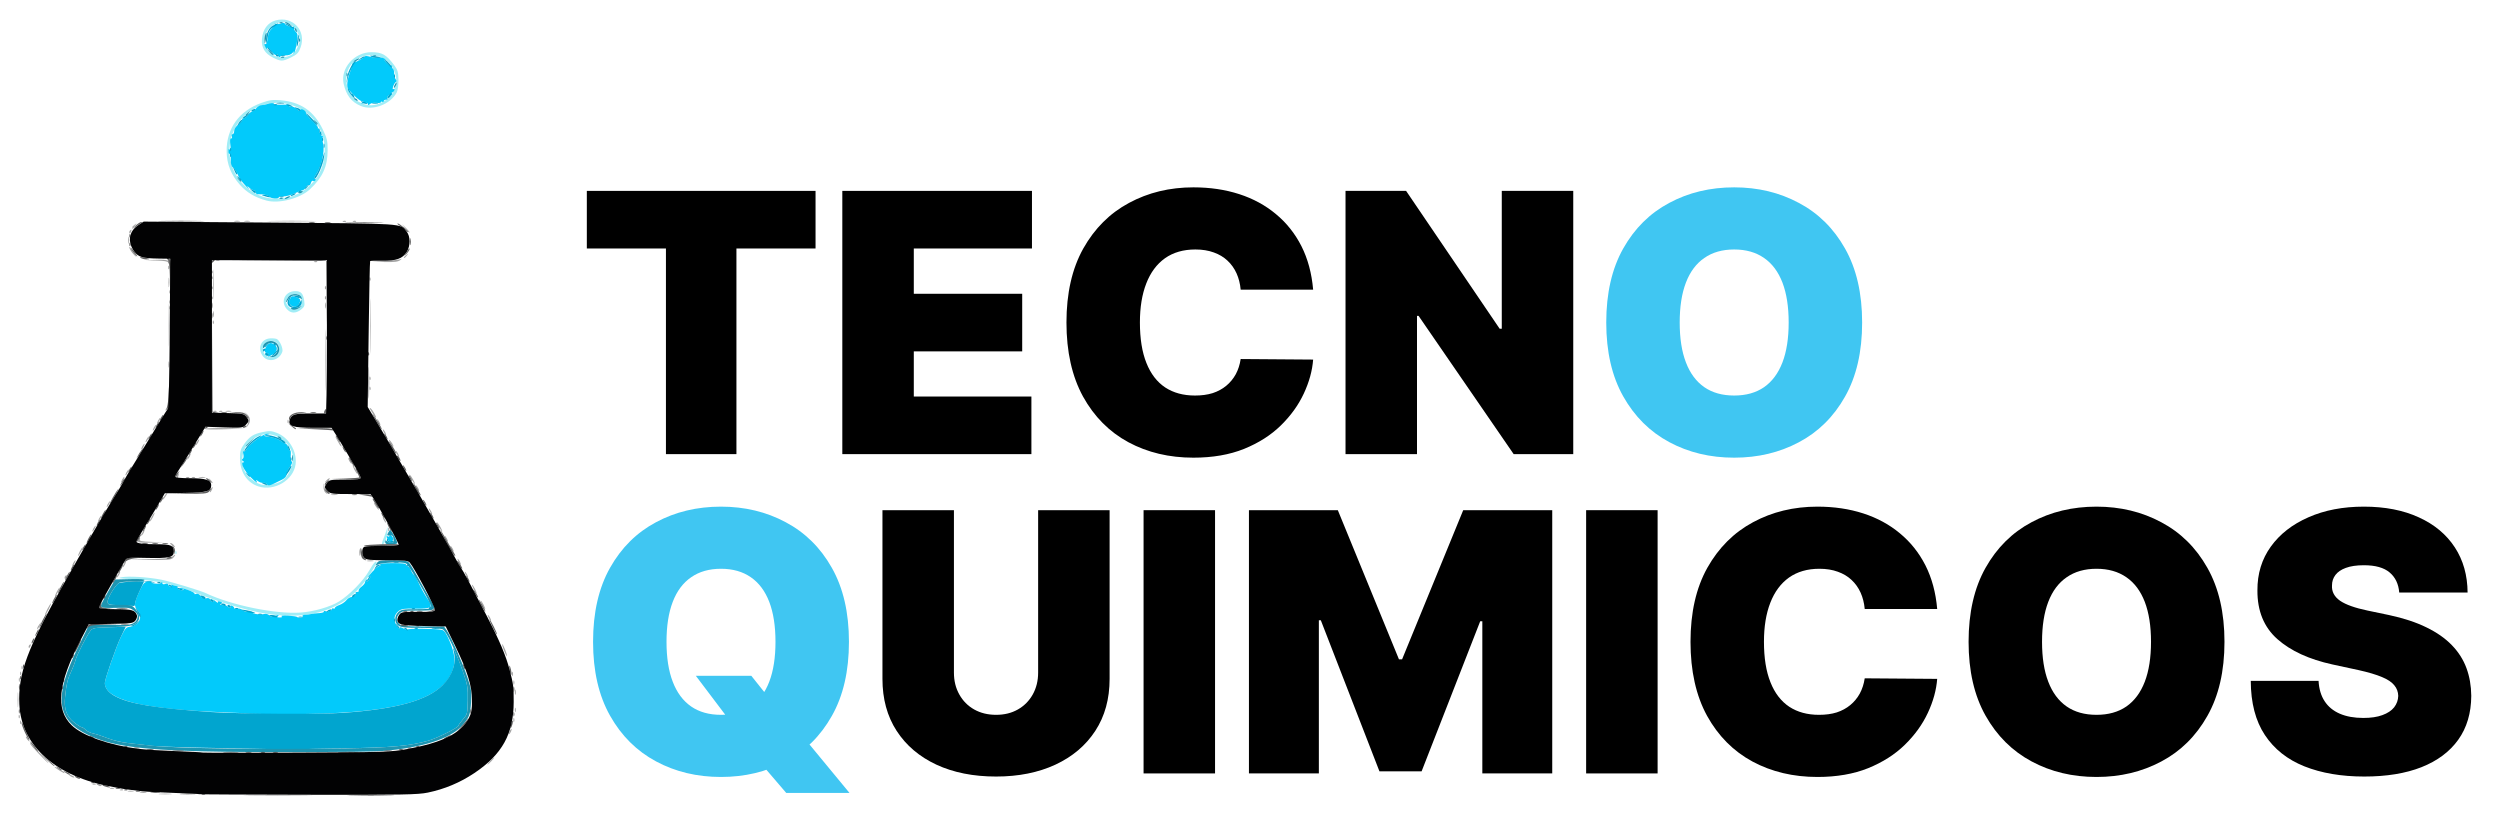 <svg xmlns="http://www.w3.org/2000/svg" xmlns:xlink="http://www.w3.org/1999/xlink" width="368" zoomAndPan="magnify" viewBox="0 0 276 90" height="120" preserveAspectRatio="xMidYMid meet" version="1.0"><defs><g/></defs><path fill="#a1edf6" d="M 30.383 67.883 C 28.094 67.648 25.172 66.832 21.332 65.359 C 19.082 64.492 17.074 64.059 14.824 63.953 C 13.203 63.875 12.898 63.828 13.398 63.73 C 14.191 63.574 16.375 63.711 17.84 64.004 C 18.918 64.223 22.117 65.195 22.762 65.5 C 25.555 66.82 30.391 67.812 33.16 67.629 C 34.617 67.535 36.496 66.992 37.441 66.395 C 38.625 65.648 40.094 64.141 40.75 63.004 C 41.27 62.098 41.57 61.785 41.57 62.148 C 41.57 62.223 41.227 62.812 40.805 63.457 C 38.547 66.918 35.121 68.371 30.383 67.883 Z M 19.363 60.965 C 19.371 60.777 19.406 60.742 19.457 60.867 C 19.504 60.98 19.5 61.117 19.445 61.172 C 19.395 61.223 19.355 61.129 19.363 60.965 Z M 42.316 59.508 C 42.457 59.18 42.629 58.695 42.703 58.434 C 42.805 58.062 42.82 58.125 42.762 58.719 C 42.684 59.523 42.449 60.102 42.207 60.102 C 42.129 60.102 42.18 59.836 42.316 59.508 Z M 28.527 53.699 C 27.27 53.289 26.492 52.109 26.492 50.609 C 26.492 49.812 26.566 49.559 26.965 49.008 C 27.57 48.176 27.961 47.922 29.008 47.699 C 29.719 47.547 29.965 47.559 30.543 47.781 C 31.891 48.297 32.82 49.844 32.633 51.254 C 32.398 53.016 30.285 54.27 28.527 53.699 Z M 30.941 53.188 C 31.949 52.668 32.59 51.016 32.219 49.891 C 31.938 49.043 31.039 48.242 30.121 48.02 C 29.449 47.859 29.227 47.871 28.633 48.098 C 27.055 48.703 26.355 50.309 26.973 51.926 C 27.195 52.52 28.098 53.289 28.793 53.48 C 29.285 53.613 30.414 53.461 30.941 53.188 Z M 29.043 39.344 C 28.371 38.492 28.797 37.414 29.832 37.355 C 30.141 37.336 30.48 37.375 30.586 37.441 C 30.918 37.645 31.273 38.492 31.172 38.824 C 30.867 39.777 29.625 40.082 29.043 39.344 Z M 30.527 39.234 C 30.855 38.996 30.91 38.289 30.633 37.953 C 30.117 37.328 29.031 37.691 29.031 38.492 C 29.031 39.316 29.859 39.727 30.527 39.234 Z M 31.875 34.316 C 30.855 33.535 31.332 32.137 32.617 32.137 C 33.23 32.137 33.48 32.414 33.586 33.219 C 33.66 33.75 33.613 33.879 33.234 34.176 C 32.75 34.559 32.258 34.609 31.875 34.316 Z M 33.012 34.039 C 33.363 33.852 33.438 32.957 33.129 32.645 C 32.812 32.328 32.09 32.418 31.82 32.809 C 31.492 33.273 31.508 33.504 31.891 33.887 C 32.242 34.238 32.555 34.281 33.012 34.039 Z M 29.43 22.145 C 28.184 21.812 27.242 21.258 26.484 20.402 C 25.508 19.305 25.035 18.117 25.02 16.723 C 24.992 14.199 26.371 12.266 28.836 11.367 C 29.719 11.047 30.09 10.992 30.961 11.066 C 33.195 11.254 34.656 12.258 35.629 14.277 C 36.102 15.254 36.176 15.566 36.172 16.582 C 36.168 18.379 35.613 19.602 34.203 20.91 C 33.121 21.914 30.809 22.512 29.43 22.145 Z M 32.504 21.566 C 33.695 21.082 34.793 20.086 35.316 19.012 C 35.938 17.738 36.023 16.051 35.531 14.746 C 34.348 11.602 30.516 10.363 27.719 12.227 C 26.176 13.254 25.344 14.801 25.332 16.66 C 25.32 19.07 27.035 21.238 29.41 21.82 C 30.285 22.035 31.617 21.926 32.504 21.566 Z M 39.828 11.699 C 38.793 11.262 38.223 10.52 37.938 9.25 C 37.555 7.547 39.121 5.762 40.996 5.762 C 42.188 5.762 42.652 6.027 43.539 7.223 C 43.902 7.707 43.977 7.98 43.992 8.809 C 44 9.367 43.914 9.988 43.797 10.211 C 43.098 11.527 41.152 12.258 39.828 11.699 Z M 42.211 11.281 C 43.953 10.402 44.266 8.262 42.859 6.855 C 41.59 5.582 39.258 5.965 38.496 7.566 C 37.852 8.926 38.414 10.629 39.73 11.301 C 40.57 11.734 41.332 11.727 42.211 11.281 Z M 30.164 6.371 C 29.227 5.906 28.836 5.258 28.918 4.297 C 29.012 3.238 29.559 2.496 30.426 2.254 C 32.312 1.723 33.863 3.402 33.184 5.238 C 32.961 5.844 32.797 6.016 32.137 6.336 C 31.176 6.801 31.035 6.801 30.164 6.371 Z M 32.289 5.98 C 32.496 5.848 32.781 5.434 32.922 5.062 C 33.16 4.441 33.16 4.34 32.914 3.727 C 32.637 3.027 31.875 2.422 31.27 2.422 C 30.641 2.422 29.836 2.875 29.512 3.406 C 28.898 4.414 29.164 5.449 30.203 6.098 C 30.766 6.453 31.648 6.402 32.289 5.98 Z M 32.289 5.98 " fill-opacity="1" fill-rule="nonzero"/><path fill="#a2a2a2" d="M 27.555 87.789 C 29.227 87.766 32.012 87.766 33.742 87.789 C 35.473 87.816 34.102 87.836 30.699 87.836 C 27.293 87.836 25.879 87.816 27.555 87.789 Z M 17.645 87.633 C 17.969 87.602 18.508 87.602 18.832 87.633 C 19.16 87.668 18.895 87.695 18.238 87.695 C 17.582 87.695 17.316 87.668 17.645 87.633 Z M 15.504 87.48 C 15.699 87.441 15.984 87.441 16.137 87.48 C 16.289 87.523 16.129 87.555 15.777 87.551 C 15.43 87.551 15.305 87.516 15.504 87.48 Z M 14.152 87.324 C 14.305 87.281 14.555 87.281 14.707 87.324 C 14.859 87.363 14.734 87.395 14.43 87.395 C 14.125 87.395 14 87.363 14.152 87.324 Z M 13.289 87.164 C 13.402 87.117 13.539 87.125 13.594 87.176 C 13.645 87.23 13.551 87.27 13.383 87.262 C 13.199 87.254 13.16 87.215 13.289 87.164 Z M 12.168 87.008 C 12.277 86.965 12.453 86.965 12.562 87.008 C 12.672 87.055 12.582 87.09 12.367 87.09 C 12.148 87.09 12.059 87.055 12.168 87.008 Z M 10.906 86.688 C 11.023 86.641 11.16 86.648 11.211 86.699 C 11.266 86.754 11.172 86.793 11.004 86.785 C 10.816 86.777 10.781 86.738 10.906 86.688 Z M 10.273 86.531 C 10.387 86.484 10.523 86.488 10.578 86.543 C 10.629 86.594 10.535 86.633 10.367 86.625 C 10.184 86.617 10.145 86.578 10.273 86.531 Z M 7.762 85.684 C 7.633 85.602 7.598 85.531 7.684 85.531 C 7.77 85.531 7.949 85.602 8.078 85.684 C 8.211 85.77 8.246 85.84 8.16 85.84 C 8.07 85.84 7.895 85.77 7.762 85.684 Z M 6.531 85.051 C 6.25 84.879 6.016 84.703 6.016 84.66 C 6.016 84.617 6.266 84.73 6.57 84.91 C 6.879 85.09 7.129 85.27 7.129 85.305 C 7.129 85.406 7.078 85.383 6.531 85.051 Z M 54.109 84.016 C 54.316 83.797 54.52 83.617 54.562 83.617 C 54.605 83.617 54.477 83.797 54.27 84.016 C 54.066 84.234 53.859 84.414 53.816 84.414 C 53.773 84.414 53.906 84.234 54.109 84.016 Z M 4.297 83.234 C 3.758 82.676 3.316 82.164 3.316 82.098 C 3.316 82.031 3.34 82.008 3.363 82.043 C 3.391 82.078 3.867 82.594 4.422 83.184 C 4.977 83.773 5.395 84.254 5.352 84.254 C 5.309 84.254 4.832 83.797 4.297 83.234 Z M 2.996 81.629 C 2.887 81.496 2.828 81.355 2.863 81.316 C 2.902 81.281 3.02 81.391 3.125 81.559 C 3.355 81.93 3.281 81.969 2.996 81.629 Z M 56.18 80.996 C 56.18 80.91 56.25 80.73 56.332 80.602 C 56.418 80.469 56.488 80.434 56.488 80.52 C 56.488 80.609 56.418 80.785 56.332 80.918 C 56.25 81.047 56.18 81.086 56.18 80.996 Z M 2.219 79.711 C 2.227 79.527 2.266 79.488 2.316 79.617 C 2.359 79.73 2.355 79.867 2.305 79.922 C 2.25 79.973 2.211 79.879 2.219 79.711 Z M 56.676 79.488 C 56.676 79.27 56.711 79.18 56.754 79.289 C 56.801 79.398 56.801 79.578 56.754 79.688 C 56.711 79.797 56.676 79.707 56.676 79.488 Z M 2.062 79.078 C 2.066 78.891 2.105 78.855 2.156 78.98 C 2.203 79.098 2.195 79.234 2.145 79.285 C 2.09 79.34 2.055 79.246 2.062 79.078 Z M 56.836 78.375 C 56.836 78.156 56.871 78.066 56.914 78.176 C 56.957 78.285 56.957 78.465 56.914 78.574 C 56.871 78.684 56.836 78.594 56.836 78.375 Z M 1.945 77.262 C 1.945 76.52 1.973 76.215 2.004 76.586 C 2.039 76.961 2.039 77.566 2.004 77.938 C 1.973 78.309 1.945 78.008 1.945 77.262 Z M 56.84 76.391 C 56.844 76.129 56.879 76.039 56.918 76.195 C 56.961 76.348 56.957 76.562 56.914 76.672 C 56.871 76.777 56.836 76.652 56.84 76.391 Z M 56.676 75.355 C 56.676 75.137 56.711 75.047 56.754 75.156 C 56.801 75.266 56.801 75.445 56.754 75.555 C 56.711 75.664 56.676 75.574 56.676 75.355 Z M 2.074 75.039 C 2.074 74.82 2.109 74.73 2.152 74.84 C 2.199 74.949 2.199 75.129 2.152 75.238 C 2.109 75.348 2.074 75.258 2.074 75.039 Z M 56.516 74.402 C 56.516 74.184 56.555 74.094 56.598 74.203 C 56.641 74.312 56.641 74.492 56.598 74.602 C 56.555 74.711 56.516 74.621 56.516 74.402 Z M 2.219 74.309 C 2.227 74.125 2.266 74.086 2.316 74.215 C 2.359 74.328 2.355 74.465 2.305 74.52 C 2.25 74.57 2.211 74.477 2.219 74.309 Z M 2.379 73.676 C 2.387 73.488 2.422 73.453 2.473 73.578 C 2.52 73.695 2.516 73.832 2.461 73.883 C 2.41 73.938 2.371 73.844 2.379 73.676 Z M 55.645 71.836 C 55.5 71.469 55.41 71.145 55.441 71.109 C 55.473 71.078 55.617 71.352 55.766 71.715 C 55.91 72.078 56 72.406 55.969 72.438 C 55.934 72.473 55.789 72.199 55.645 71.836 Z M 3.16 71.395 C 3.16 71.312 3.23 71.199 3.316 71.148 C 3.406 71.09 3.434 71.156 3.379 71.297 C 3.273 71.57 3.16 71.621 3.16 71.395 Z M 4.113 69.375 C 4.113 69.289 4.223 69.082 4.359 68.91 C 4.59 68.621 4.594 68.625 4.418 69 C 4.184 69.488 4.113 69.578 4.113 69.375 Z M 53.953 68.207 C 53.859 68.031 53.816 67.887 53.863 67.887 C 53.906 67.887 54.016 68.031 54.109 68.207 C 54.203 68.383 54.246 68.523 54.203 68.523 C 54.156 68.523 54.047 68.383 53.953 68.207 Z M 5.223 67.254 C 5.402 66.902 5.582 66.617 5.625 66.617 C 5.668 66.617 5.559 66.902 5.383 67.254 C 5.203 67.602 5.023 67.887 4.977 67.887 C 4.934 67.887 5.043 67.602 5.223 67.254 Z M 53.238 66.777 C 53.102 66.516 53.027 66.301 53.07 66.301 C 53.113 66.301 53.262 66.516 53.398 66.777 C 53.531 67.039 53.605 67.254 53.562 67.254 C 53.52 67.254 53.375 67.039 53.238 66.777 Z M 6.254 65.348 C 6.391 65.082 6.535 64.871 6.578 64.871 C 6.625 64.871 6.547 65.082 6.414 65.348 C 6.277 65.609 6.133 65.824 6.086 65.824 C 6.043 65.824 6.117 65.609 6.254 65.348 Z M 52.285 65.027 C 52.148 64.766 52.074 64.551 52.117 64.551 C 52.164 64.551 52.309 64.766 52.445 65.027 C 52.578 65.289 52.656 65.504 52.609 65.504 C 52.566 65.504 52.422 65.289 52.285 65.027 Z M 7.129 63.766 C 7.129 63.684 7.199 63.574 7.285 63.52 C 7.375 63.465 7.402 63.527 7.348 63.668 C 7.242 63.945 7.129 63.996 7.129 63.766 Z M 13 63.438 C 13.094 63.266 13.207 63.121 13.25 63.121 C 13.293 63.121 13.254 63.266 13.16 63.438 C 13.066 63.613 12.953 63.758 12.91 63.758 C 12.867 63.758 12.906 63.613 13 63.438 Z M 51.414 63.438 C 51.32 63.266 51.277 63.121 51.32 63.121 C 51.367 63.121 51.477 63.266 51.57 63.438 C 51.664 63.613 51.707 63.758 51.66 63.758 C 51.617 63.758 51.508 63.613 51.414 63.438 Z M 13.637 62.328 C 13.73 62.152 13.84 62.008 13.883 62.008 C 13.93 62.008 13.887 62.152 13.793 62.328 C 13.699 62.5 13.59 62.645 13.543 62.645 C 13.5 62.645 13.543 62.5 13.637 62.328 Z M 8.078 62.168 C 8.172 61.992 8.285 61.852 8.328 61.852 C 8.371 61.852 8.332 61.992 8.238 62.168 C 8.145 62.344 8.031 62.484 7.988 62.484 C 7.945 62.484 7.988 62.344 8.078 62.168 Z M 50.617 62.008 C 50.527 61.836 50.484 61.691 50.527 61.691 C 50.57 61.691 50.684 61.836 50.777 62.008 C 50.871 62.184 50.91 62.328 50.867 62.328 C 50.824 62.328 50.711 62.184 50.617 62.008 Z M 40.582 61.898 C 40.777 61.859 41.062 61.859 41.215 61.898 C 41.367 61.941 41.207 61.973 40.855 61.969 C 40.508 61.969 40.383 61.934 40.582 61.898 Z M 16.406 61.73 C 18.328 61.691 18.832 61.633 19.062 61.426 C 19.414 61.105 19.445 61.254 19.102 61.602 C 18.891 61.809 18.453 61.844 16.441 61.816 L 14.031 61.781 Z M 8.793 60.898 C 8.93 60.637 9.074 60.422 9.121 60.422 C 9.164 60.422 9.09 60.637 8.953 60.898 C 8.816 61.16 8.672 61.375 8.629 61.375 C 8.582 61.375 8.66 61.16 8.793 60.898 Z M 39.668 60.984 C 39.668 60.773 39.727 60.562 39.797 60.516 C 39.867 60.473 39.895 60.648 39.859 60.906 C 39.773 61.473 39.668 61.52 39.668 60.984 Z M 49.824 60.578 C 49.73 60.406 49.691 60.262 49.734 60.262 C 49.777 60.262 49.891 60.406 49.984 60.578 C 50.078 60.754 50.117 60.898 50.074 60.898 C 50.031 60.898 49.918 60.754 49.824 60.578 Z M 18.961 60.176 C 18.793 60.047 18.73 59.945 18.824 59.945 C 18.918 59.945 19.082 60.051 19.191 60.184 C 19.438 60.48 19.359 60.477 18.961 60.176 Z M 15.223 59.715 C 15.223 59.59 15.293 59.441 15.379 59.387 C 15.469 59.332 15.496 59.395 15.445 59.531 C 15.367 59.734 15.582 59.781 16.754 59.824 L 18.16 59.879 L 16.691 59.91 C 15.504 59.938 15.223 59.898 15.223 59.715 Z M 49.191 59.469 C 49.098 59.293 49.055 59.148 49.102 59.148 C 49.145 59.148 49.254 59.293 49.348 59.469 C 49.441 59.641 49.484 59.785 49.441 59.785 C 49.395 59.785 49.285 59.641 49.191 59.469 Z M 15.699 58.832 C 15.793 58.656 15.906 58.512 15.949 58.512 C 15.992 58.512 15.949 58.656 15.859 58.832 C 15.766 59.008 15.652 59.148 15.609 59.148 C 15.566 59.148 15.605 59.008 15.699 58.832 Z M 10.301 58.355 C 10.395 58.18 10.508 58.035 10.551 58.035 C 10.594 58.035 10.555 58.18 10.461 58.355 C 10.367 58.531 10.254 58.672 10.211 58.672 C 10.168 58.672 10.207 58.531 10.301 58.355 Z M 42.855 58.422 C 42.863 58.234 42.898 58.199 42.949 58.324 C 42.996 58.441 42.988 58.578 42.938 58.629 C 42.883 58.684 42.848 58.59 42.855 58.422 Z M 48.41 58.105 C 48.23 57.797 48.152 57.586 48.238 57.641 C 48.41 57.746 48.926 58.672 48.812 58.672 C 48.777 58.672 48.594 58.418 48.41 58.105 Z M 42.363 57.402 C 42.273 57.227 42.23 57.082 42.273 57.082 C 42.316 57.082 42.43 57.227 42.523 57.402 C 42.617 57.574 42.656 57.719 42.613 57.719 C 42.57 57.719 42.457 57.574 42.363 57.402 Z M 10.938 57.242 C 11.031 57.066 11.141 56.926 11.188 56.926 C 11.23 56.926 11.188 57.066 11.094 57.242 C 11.004 57.418 10.891 57.559 10.848 57.559 C 10.805 57.559 10.844 57.418 10.938 57.242 Z M 16.73 57.082 C 16.867 56.82 17.012 56.605 17.055 56.605 C 17.102 56.605 17.023 56.82 16.891 57.082 C 16.754 57.344 16.605 57.559 16.562 57.559 C 16.52 57.559 16.594 57.344 16.73 57.082 Z M 47.445 56.449 C 47.352 56.273 47.309 56.129 47.355 56.129 C 47.398 56.129 47.508 56.273 47.602 56.449 C 47.695 56.621 47.738 56.766 47.695 56.766 C 47.648 56.766 47.539 56.621 47.445 56.449 Z M 41.617 56.09 C 41.379 55.781 41.227 55.496 41.305 55.496 C 41.344 55.496 41.492 55.672 41.637 55.891 C 41.902 56.301 41.891 56.445 41.617 56.09 Z M 11.891 55.652 C 11.984 55.48 12.094 55.336 12.137 55.336 C 12.184 55.336 12.141 55.48 12.047 55.652 C 11.953 55.828 11.844 55.973 11.797 55.973 C 11.754 55.973 11.797 55.828 11.891 55.652 Z M 18.074 54.867 C 18.164 54.699 18.32 54.512 18.414 54.449 C 18.512 54.391 18.465 54.531 18.316 54.762 C 18 55.246 17.832 55.32 18.074 54.867 Z M 36.613 54.586 C 36.809 54.551 37.098 54.551 37.246 54.59 C 37.398 54.629 37.238 54.66 36.891 54.66 C 36.539 54.66 36.414 54.625 36.613 54.586 Z M 35.891 54.352 C 35.785 54.246 35.707 53.977 35.719 53.754 L 35.742 53.348 L 35.816 53.746 C 35.855 53.965 35.961 54.234 36.051 54.344 C 36.258 54.598 36.141 54.602 35.891 54.352 Z M 23.164 54.305 C 23.164 54.215 23.234 54.035 23.316 53.906 C 23.402 53.773 23.473 53.738 23.473 53.824 C 23.473 53.914 23.402 54.094 23.316 54.223 C 23.234 54.355 23.164 54.391 23.164 54.305 Z M 46.016 53.906 C 45.922 53.73 45.883 53.586 45.926 53.586 C 45.969 53.586 46.082 53.73 46.176 53.906 C 46.27 54.082 46.309 54.223 46.266 54.223 C 46.223 54.223 46.109 54.082 46.016 53.906 Z M 23.176 53.062 C 22.973 52.73 22.977 52.727 23.25 52.988 C 23.406 53.141 23.504 53.297 23.461 53.34 C 23.418 53.379 23.289 53.258 23.176 53.062 Z M 45.395 52.863 C 45.211 52.551 45.137 52.344 45.223 52.398 C 45.395 52.504 45.91 53.43 45.797 53.43 C 45.762 53.43 45.578 53.176 45.395 52.863 Z M 13.477 52.953 C 13.57 52.777 13.684 52.633 13.727 52.633 C 13.77 52.633 13.73 52.777 13.637 52.953 C 13.543 53.129 13.43 53.27 13.387 53.27 C 13.344 53.27 13.383 53.129 13.477 52.953 Z M 36.051 53.02 C 36.203 52.863 36.359 52.766 36.402 52.809 C 36.445 52.852 36.32 52.98 36.129 53.094 C 35.793 53.297 35.789 53.293 36.051 53.02 Z M 19.508 52.562 C 19.508 52.438 19.574 52.297 19.652 52.246 C 19.73 52.199 19.758 52.301 19.715 52.477 C 19.617 52.848 19.508 52.895 19.508 52.562 Z M 20.59 52.684 C 20.703 52.641 20.84 52.645 20.895 52.699 C 20.945 52.75 20.852 52.789 20.684 52.781 C 20.5 52.773 20.465 52.734 20.59 52.684 Z M 21.223 52.684 C 21.34 52.641 21.477 52.645 21.527 52.699 C 21.582 52.75 21.488 52.789 21.32 52.781 C 21.137 52.773 21.098 52.734 21.223 52.684 Z M 22.012 52.68 C 22.207 52.645 22.492 52.645 22.645 52.684 C 22.797 52.723 22.637 52.754 22.285 52.754 C 21.938 52.75 21.812 52.719 22.012 52.68 Z M 13.953 52.156 C 14.047 51.984 14.16 51.84 14.203 51.84 C 14.246 51.84 14.203 51.984 14.113 52.156 C 14.02 52.332 13.906 52.477 13.863 52.477 C 13.82 52.477 13.859 52.332 13.953 52.156 Z M 39.109 51.84 C 38.977 51.578 38.902 51.363 38.945 51.363 C 38.988 51.363 39.133 51.578 39.27 51.84 C 39.406 52.102 39.48 52.316 39.438 52.316 C 39.395 52.316 39.246 52.102 39.109 51.84 Z M 38.555 50.887 C 38.461 50.711 38.422 50.57 38.465 50.57 C 38.508 50.57 38.621 50.711 38.715 50.887 C 38.809 51.062 38.848 51.203 38.805 51.203 C 38.762 51.203 38.648 51.062 38.555 50.887 Z M 20.777 50.41 C 20.871 50.234 20.984 50.094 21.027 50.094 C 21.07 50.094 21.031 50.234 20.938 50.41 C 20.844 50.586 20.73 50.727 20.688 50.727 C 20.645 50.727 20.684 50.586 20.777 50.41 Z M 43.793 50.094 C 43.699 49.918 43.66 49.773 43.703 49.773 C 43.746 49.773 43.859 49.918 43.953 50.094 C 44.047 50.266 44.086 50.41 44.043 50.41 C 44 50.41 43.887 50.266 43.793 50.094 Z M 15.699 49.297 C 15.793 49.121 15.906 48.98 15.949 48.98 C 15.992 48.98 15.949 49.121 15.859 49.297 C 15.766 49.473 15.652 49.617 15.609 49.617 C 15.566 49.617 15.605 49.473 15.699 49.297 Z M 37.504 49.098 C 37.441 48.988 37.285 48.723 37.16 48.504 C 36.945 48.121 36.945 48.117 37.203 48.422 C 37.523 48.809 37.801 49.297 37.699 49.297 C 37.656 49.297 37.57 49.207 37.504 49.098 Z M 43.082 48.883 C 42.93 48.652 42.887 48.512 42.984 48.57 C 43.164 48.684 43.535 49.297 43.422 49.297 C 43.383 49.297 43.23 49.109 43.082 48.883 Z M 21.73 48.82 C 21.824 48.645 21.938 48.504 21.98 48.504 C 22.023 48.504 21.984 48.645 21.891 48.82 C 21.797 48.996 21.684 49.141 21.641 49.141 C 21.598 49.141 21.637 48.996 21.73 48.82 Z M 16.176 48.504 C 16.27 48.328 16.379 48.184 16.426 48.184 C 16.469 48.184 16.426 48.328 16.332 48.504 C 16.238 48.68 16.129 48.82 16.086 48.82 C 16.039 48.82 16.082 48.68 16.176 48.504 Z M 42.363 47.707 C 42.273 47.535 42.23 47.391 42.273 47.391 C 42.316 47.391 42.43 47.535 42.523 47.707 C 42.617 47.883 42.656 48.027 42.613 48.027 C 42.57 48.027 42.457 47.883 42.363 47.707 Z M 16.969 47.23 C 17.062 47.059 17.176 46.914 17.219 46.914 C 17.262 46.914 17.223 47.059 17.129 47.23 C 17.035 47.406 16.922 47.551 16.879 47.551 C 16.836 47.551 16.875 47.406 16.969 47.23 Z M 22.664 47.348 C 22.73 47.277 23.746 47.242 24.918 47.266 L 27.047 47.312 L 24.793 47.391 C 23.555 47.434 22.594 47.414 22.664 47.348 Z M 27.277 46.965 C 27.516 46.469 27.484 46.113 27.168 45.734 C 26.891 45.406 26.891 45.406 27.246 45.707 C 27.664 46.059 27.707 46.566 27.355 47.004 C 27.117 47.301 27.117 47.301 27.277 46.965 Z M 41.73 46.598 C 41.637 46.422 41.598 46.277 41.641 46.277 C 41.684 46.277 41.797 46.422 41.891 46.598 C 41.98 46.77 42.023 46.914 41.98 46.914 C 41.938 46.914 41.824 46.77 41.73 46.598 Z M 17.445 46.438 C 17.539 46.262 17.648 46.121 17.695 46.121 C 17.738 46.121 17.695 46.262 17.602 46.438 C 17.512 46.613 17.398 46.754 17.355 46.754 C 17.312 46.754 17.352 46.613 17.445 46.438 Z M 31.742 46.504 C 31.75 46.32 31.789 46.281 31.84 46.406 C 31.883 46.523 31.879 46.66 31.824 46.711 C 31.773 46.766 31.734 46.672 31.742 46.504 Z M 41.312 45.922 C 41.25 45.812 41.086 45.547 40.949 45.332 C 40.793 45.09 40.773 44.988 40.898 45.062 C 41.102 45.191 41.637 46.121 41.504 46.121 C 41.465 46.121 41.379 46.031 41.312 45.922 Z M 23.605 45.375 C 23.719 45.328 23.855 45.336 23.91 45.387 C 23.961 45.441 23.867 45.48 23.703 45.473 C 23.516 45.465 23.48 45.426 23.605 45.375 Z M 24.242 45.375 C 24.355 45.328 24.492 45.336 24.543 45.387 C 24.598 45.441 24.504 45.48 24.336 45.473 C 24.152 45.465 24.113 45.426 24.242 45.375 Z M 24.945 45.375 C 25.098 45.336 25.348 45.336 25.5 45.375 C 25.652 45.414 25.527 45.449 25.223 45.449 C 24.918 45.449 24.793 45.414 24.945 45.375 Z M 35.93 39.766 C 35.93 36.75 35.949 35.516 35.977 37.023 C 36.004 38.531 36.004 40.996 35.977 42.504 C 35.949 44.012 35.93 42.777 35.93 39.766 Z M 40.789 42.848 C 40.797 42.664 40.836 42.625 40.887 42.754 C 40.934 42.867 40.926 43.004 40.875 43.059 C 40.82 43.109 40.785 43.016 40.789 42.848 Z M 40.789 41.738 C 40.797 41.551 40.836 41.516 40.887 41.641 C 40.934 41.754 40.926 41.895 40.875 41.945 C 40.82 42 40.785 41.906 40.789 41.738 Z M 40.848 36.031 C 40.848 33.32 40.871 32.191 40.895 33.516 C 40.922 34.844 40.922 37.062 40.898 38.441 C 40.871 39.824 40.848 38.738 40.848 36.031 Z M 18.594 40.242 C 18.594 39.934 18.625 39.809 18.664 39.961 C 18.707 40.117 18.707 40.367 18.664 40.52 C 18.625 40.672 18.594 40.547 18.594 40.242 Z M 18.625 35.871 C 18.625 33.773 18.648 32.938 18.676 34.012 C 18.703 35.09 18.703 36.805 18.676 37.828 C 18.648 38.848 18.625 37.969 18.625 35.871 Z M 23.488 35.539 C 23.496 35.355 23.535 35.316 23.586 35.445 C 23.629 35.559 23.625 35.695 23.574 35.75 C 23.52 35.801 23.48 35.707 23.488 35.539 Z M 23.512 34.68 C 23.512 34.375 23.547 34.25 23.586 34.402 C 23.625 34.555 23.625 34.805 23.586 34.957 C 23.547 35.109 23.512 34.984 23.512 34.68 Z M 35.895 33.727 C 35.895 33.422 35.926 33.297 35.965 33.449 C 36.008 33.602 36.008 33.852 35.965 34.004 C 35.926 34.156 35.895 34.031 35.895 33.727 Z M 23.543 31.422 C 23.543 29.938 23.566 29.309 23.594 30.023 C 23.625 30.742 23.625 31.957 23.594 32.727 C 23.566 33.492 23.543 32.906 23.543 31.422 Z M 35.871 32.84 C 35.879 32.652 35.914 32.617 35.965 32.742 C 36.012 32.859 36.004 32.996 35.953 33.047 C 35.898 33.102 35.863 33.008 35.871 32.84 Z M 18.602 31.184 C 18.602 30.703 18.633 30.508 18.668 30.746 C 18.707 30.988 18.707 31.379 18.668 31.621 C 18.633 31.859 18.602 31.664 18.602 31.184 Z M 35.871 31.727 C 35.879 31.543 35.914 31.504 35.965 31.629 C 36.012 31.746 36.004 31.883 35.953 31.934 C 35.898 31.988 35.863 31.895 35.871 31.727 Z M 40.789 30.773 C 40.797 30.59 40.836 30.551 40.887 30.676 C 40.934 30.793 40.926 30.93 40.875 30.98 C 40.82 31.035 40.785 30.941 40.789 30.773 Z M 18.57 29.504 C 18.574 29.316 18.613 29.281 18.664 29.406 C 18.711 29.52 18.703 29.656 18.652 29.711 C 18.598 29.762 18.562 29.668 18.57 29.504 Z M 18.555 28.984 C 18.555 28.863 18.141 28.789 17.324 28.77 L 16.094 28.738 L 17.27 28.684 C 18.359 28.629 18.938 28.789 18.664 29.062 C 18.605 29.121 18.555 29.086 18.555 28.984 Z M 34.715 28.852 C 34.832 28.805 34.969 28.809 35.02 28.863 C 35.074 28.914 34.98 28.953 34.812 28.945 C 34.629 28.938 34.59 28.902 34.715 28.852 Z M 42.523 28.812 C 43.352 28.762 44.141 28.66 44.27 28.59 C 44.402 28.52 44.371 28.57 44.199 28.711 C 43.965 28.902 43.559 28.953 42.453 28.93 L 41.016 28.902 Z M 23.922 28.691 C 24.039 28.645 24.176 28.652 24.227 28.703 C 24.281 28.758 24.188 28.793 24.02 28.789 C 23.832 28.781 23.797 28.742 23.922 28.691 Z M 44.586 28.422 C 44.586 28.391 44.711 28.266 44.863 28.145 C 45.117 27.945 45.121 27.953 44.926 28.203 C 44.719 28.469 44.586 28.555 44.586 28.422 Z M 14.598 27.906 C 14.418 27.676 14.273 27.406 14.273 27.309 C 14.277 27.211 14.359 27.273 14.457 27.449 C 14.555 27.625 14.742 27.895 14.871 28.047 C 15.004 28.199 15.07 28.324 15.02 28.324 C 14.969 28.324 14.781 28.137 14.598 27.906 Z M 14.152 26.496 C 14.152 26.148 14.188 26.023 14.223 26.219 C 14.262 26.418 14.262 26.703 14.219 26.855 C 14.18 27.008 14.148 26.848 14.152 26.496 Z M 14.27 25.633 C 14.27 25.551 14.34 25.438 14.426 25.387 C 14.516 25.328 14.543 25.395 14.488 25.535 C 14.383 25.809 14.27 25.859 14.27 25.633 Z M 44.758 25.242 L 44.375 24.75 L 44.832 25.18 C 45.082 25.418 45.254 25.641 45.215 25.676 C 45.176 25.711 44.969 25.516 44.758 25.242 Z M 14.586 25.086 C 14.586 25.051 14.711 24.926 14.867 24.809 C 15.117 24.609 15.121 24.617 14.926 24.867 C 14.719 25.133 14.586 25.215 14.586 25.086 Z M 25.898 24.402 C 26.051 24.359 26.301 24.359 26.453 24.402 C 26.605 24.441 26.48 24.473 26.176 24.473 C 25.871 24.473 25.746 24.441 25.898 24.402 Z M 27.008 24.402 C 27.16 24.359 27.41 24.359 27.562 24.402 C 27.715 24.441 27.59 24.473 27.285 24.473 C 26.98 24.473 26.855 24.441 27.008 24.402 Z M 30.023 24.391 C 31.223 24.363 33.188 24.363 34.391 24.391 C 35.59 24.418 34.605 24.441 32.207 24.441 C 29.805 24.441 28.824 24.418 30.023 24.391 Z M 37.891 24.402 C 38.004 24.355 38.141 24.363 38.195 24.414 C 38.246 24.469 38.152 24.504 37.988 24.496 C 37.801 24.488 37.766 24.453 37.891 24.402 Z M 39.004 24.402 C 39.117 24.355 39.254 24.363 39.305 24.414 C 39.359 24.469 39.266 24.504 39.098 24.496 C 38.914 24.488 38.875 24.453 39.004 24.402 Z M 39.004 24.402 " fill-opacity="1" fill-rule="nonzero"/><path fill="#02cafb" d="M 27.422 78.785 C 27.391 78.758 26.078 78.688 24.508 78.629 C 20.254 78.465 16.781 78.098 14.77 77.598 C 12.648 77.066 11.57 76.332 11.57 75.414 C 11.57 74.988 12.844 71.34 13.367 70.273 C 13.816 69.359 13.93 69.234 14.371 69.191 C 15.344 69.098 15.832 68.008 15.195 67.367 C 14.75 66.926 14.793 66.555 15.445 65.164 C 15.793 64.422 15.945 64.258 16.328 64.199 C 16.586 64.164 16.762 64.184 16.723 64.246 C 16.605 64.438 17.676 64.523 17.801 64.332 C 17.879 64.207 17.918 64.219 17.918 64.363 C 17.922 64.5 18.031 64.539 18.238 64.473 C 18.414 64.418 18.555 64.441 18.555 64.523 C 18.555 64.609 18.668 64.719 18.801 64.77 C 18.965 64.832 19.008 64.801 18.934 64.68 C 18.859 64.559 18.91 64.531 19.098 64.605 C 19.25 64.664 19.445 64.711 19.531 64.711 C 19.617 64.711 19.645 64.777 19.594 64.859 C 19.492 65.023 20.113 65.27 20.262 65.121 C 20.312 65.07 20.223 65.027 20.062 65.027 C 19.902 65.027 19.812 64.988 19.863 64.938 C 19.996 64.805 21.562 65.391 21.473 65.535 C 21.43 65.605 21.512 65.617 21.652 65.562 C 21.812 65.5 21.996 65.59 22.148 65.801 C 22.316 66.047 22.488 66.117 22.75 66.051 C 23 65.988 23.148 66.039 23.211 66.207 C 23.266 66.344 23.387 66.457 23.48 66.457 C 23.574 66.457 23.602 66.367 23.539 66.258 C 23.473 66.152 23.59 66.203 23.793 66.379 C 24 66.555 24.117 66.613 24.059 66.512 C 23.988 66.391 24.059 66.355 24.285 66.414 C 24.535 66.48 24.562 66.535 24.402 66.637 C 24.238 66.742 24.254 66.777 24.469 66.793 C 24.957 66.832 25.035 66.852 25.156 66.977 C 25.332 67.148 25.574 67.121 25.461 66.938 C 25.406 66.848 25.469 66.82 25.609 66.875 C 25.746 66.926 25.855 67.043 25.855 67.129 C 25.855 67.219 26.008 67.25 26.195 67.203 C 26.391 67.148 26.637 67.215 26.777 67.355 C 26.922 67.5 27.199 67.574 27.461 67.535 C 27.703 67.5 27.875 67.52 27.836 67.578 C 27.734 67.746 28.688 67.902 29.121 67.793 C 29.359 67.73 29.59 67.789 29.754 67.953 C 29.941 68.141 30.082 68.164 30.301 68.047 C 30.664 67.852 30.941 67.84 30.641 68.031 C 30.492 68.125 30.555 68.168 30.855 68.168 C 31.141 68.168 31.219 68.121 31.082 68.039 C 30.969 67.969 31.289 67.938 31.793 67.965 C 32.297 67.996 32.754 68.062 32.801 68.113 C 32.961 68.273 33.5 68.215 33.398 68.047 C 33.344 67.961 33.465 67.883 33.664 67.875 C 33.867 67.871 34.176 67.832 34.348 67.789 C 34.523 67.75 34.93 67.703 35.25 67.688 C 35.57 67.668 35.793 67.594 35.746 67.516 C 35.699 67.441 35.82 67.43 36.016 67.492 C 36.258 67.566 36.34 67.547 36.266 67.43 C 36.199 67.32 36.25 67.293 36.406 67.352 C 36.539 67.402 36.652 67.363 36.652 67.262 C 36.652 67.16 36.723 67.121 36.809 67.172 C 36.898 67.227 36.969 67.203 36.969 67.117 C 36.969 67.035 37.188 66.891 37.453 66.797 C 37.723 66.703 38.062 66.477 38.211 66.297 C 38.355 66.113 38.582 65.949 38.715 65.93 C 39.09 65.871 39.363 65.656 39.262 65.492 C 39.211 65.414 39.289 65.348 39.43 65.348 C 39.57 65.348 39.648 65.285 39.602 65.207 C 39.551 65.129 39.691 64.934 39.906 64.773 C 40.125 64.609 40.301 64.391 40.301 64.285 C 40.301 64.18 40.383 64.043 40.484 63.98 C 40.598 63.91 40.625 63.938 40.555 64.051 C 40.492 64.152 40.48 64.234 40.523 64.234 C 40.57 64.234 40.688 64.082 40.789 63.898 C 40.934 63.625 40.926 63.586 40.754 63.688 C 40.598 63.785 40.602 63.734 40.777 63.508 C 41.164 63.004 41.734 62.484 41.906 62.484 C 41.996 62.484 42.023 62.414 41.969 62.328 C 41.906 62.227 42.418 62.168 43.398 62.168 C 44.375 62.168 44.887 62.227 44.824 62.328 C 44.77 62.414 44.828 62.484 44.957 62.484 C 45.082 62.484 45.273 62.699 45.379 62.961 C 45.488 63.227 45.629 63.438 45.695 63.438 C 45.758 63.438 45.93 63.707 46.074 64.035 C 46.457 64.895 46.789 65.5 47.246 66.18 C 47.844 67.07 47.617 67.234 45.828 67.195 C 44.656 67.168 44.32 67.215 44.027 67.441 C 43.492 67.863 43.402 68.457 43.785 69.055 C 43.961 69.332 44.105 69.465 44.109 69.355 C 44.109 69.199 44.23 69.215 44.605 69.406 C 44.875 69.547 45.059 69.594 45.004 69.512 C 44.91 69.359 48.168 69.391 48.816 69.551 C 49.066 69.613 49.301 69.973 49.668 70.859 C 50.266 72.297 50.32 73.238 49.867 74.258 C 48.422 77.508 43.031 78.855 31.551 78.84 C 29.312 78.836 27.453 78.812 27.422 78.785 Z M 42.777 59.535 C 42.645 59.184 42.656 59.113 42.84 59.23 C 42.93 59.281 43 59.234 43 59.125 C 43 58.984 43.078 59 43.258 59.18 C 43.531 59.453 43.438 59.785 43.086 59.785 C 42.969 59.785 42.832 59.672 42.777 59.535 Z M 29.426 53.422 C 29.367 53.328 29.195 53.277 29.043 53.301 C 28.891 53.328 28.633 53.242 28.469 53.109 C 28.301 52.973 28.227 52.957 28.297 53.07 C 28.512 53.434 28.273 53.277 27.637 52.648 C 26.969 51.988 26.512 51.047 26.859 51.043 C 26.988 51.043 26.977 50.996 26.832 50.902 C 26.684 50.809 26.672 50.734 26.793 50.66 C 26.895 50.594 26.926 50.379 26.867 50.137 C 26.801 49.883 26.824 49.766 26.922 49.824 C 27.008 49.879 27.18 49.734 27.301 49.508 C 27.605 48.941 29.094 47.863 29.539 47.887 C 29.836 47.902 29.812 47.926 29.43 48.012 C 28.992 48.113 29.02 48.133 29.77 48.234 C 30.219 48.301 30.766 48.492 30.984 48.664 C 31.203 48.84 31.453 48.98 31.539 48.98 C 31.625 48.98 31.742 49.16 31.797 49.383 C 31.852 49.605 31.953 49.754 32.023 49.711 C 32.09 49.668 32.125 49.91 32.098 50.25 C 32.07 50.59 32.121 50.914 32.207 50.965 C 32.297 51.023 32.219 51.254 32.02 51.527 C 31.832 51.781 31.668 52.152 31.652 52.352 C 31.637 52.578 31.453 52.797 31.16 52.938 C 30.906 53.062 30.508 53.258 30.277 53.375 C 29.77 53.633 29.559 53.641 29.426 53.422 Z M 29.609 39.211 C 29.668 39.059 29.609 38.969 29.445 38.969 C 29.148 38.969 29.176 38.496 29.496 38.109 C 29.75 37.801 29.973 37.797 30.355 38.09 C 30.746 38.387 30.574 38.902 29.977 39.211 C 29.566 39.426 29.527 39.422 29.609 39.211 Z M 32.043 33.641 C 31.891 33.457 31.887 33.305 32.02 33.012 C 32.176 32.664 32.242 32.641 32.676 32.793 C 33.195 32.977 33.25 33.102 32.996 33.578 C 32.797 33.945 32.324 33.977 32.043 33.641 Z M 29.691 21.703 C 29.52 21.516 29.066 21.426 28.438 21.449 C 28.328 21.453 28.238 21.355 28.238 21.234 C 28.238 21.113 28.156 21.016 28.051 21.016 C 27.949 21.016 27.719 20.891 27.539 20.738 C 27.223 20.465 27.219 20.469 27.438 20.777 C 27.559 20.949 27.453 20.871 27.195 20.598 C 26.645 20.012 26.391 19.645 26.168 19.109 C 26.078 18.891 25.879 18.617 25.73 18.504 C 25.543 18.363 25.465 18.086 25.477 17.598 C 25.484 17.211 25.43 16.934 25.355 16.977 C 25.281 17.023 25.223 16.895 25.227 16.695 C 25.227 16.398 25.258 16.375 25.383 16.566 C 25.488 16.73 25.508 16.566 25.438 16.051 C 25.371 15.543 25.395 15.293 25.512 15.293 C 25.609 15.293 25.648 15.188 25.598 15.055 C 25.547 14.926 25.586 14.816 25.68 14.816 C 25.777 14.816 25.855 14.652 25.855 14.449 C 25.855 14.227 26.043 13.945 26.34 13.727 C 26.602 13.531 26.777 13.305 26.727 13.219 C 26.676 13.137 26.738 13.07 26.867 13.07 C 26.996 13.07 27.246 12.891 27.418 12.672 C 27.59 12.453 27.793 12.273 27.867 12.273 C 27.945 12.273 28.133 12.133 28.281 11.957 C 28.43 11.781 28.68 11.629 28.832 11.617 C 29.109 11.59 29.355 11.543 29.508 11.488 C 29.832 11.363 30.305 11.348 30.234 11.461 C 30.188 11.535 30.621 11.578 31.199 11.559 C 31.891 11.531 32.172 11.566 32.027 11.668 C 31.863 11.781 31.887 11.805 32.125 11.766 C 32.301 11.738 32.578 11.855 32.75 12.023 C 32.953 12.227 33.082 12.27 33.121 12.148 C 33.207 11.898 33.793 12.203 33.793 12.5 C 33.793 12.617 34.109 13 34.492 13.355 C 34.875 13.711 35.152 14.043 35.102 14.09 C 35.051 14.141 35.09 14.184 35.191 14.184 C 35.293 14.184 35.328 14.297 35.27 14.445 C 35.203 14.621 35.23 14.672 35.352 14.598 C 35.473 14.523 35.504 14.57 35.441 14.73 C 35.391 14.867 35.43 14.977 35.531 14.977 C 35.633 14.977 35.676 15.043 35.625 15.125 C 35.574 15.207 35.598 15.566 35.68 15.922 C 35.867 16.762 35.461 18.469 34.871 19.305 C 34.699 19.555 34.645 19.742 34.746 19.742 C 34.844 19.742 34.879 19.816 34.824 19.906 C 34.77 19.992 34.652 20.023 34.566 19.969 C 34.48 19.914 34.367 20.02 34.32 20.203 C 34.273 20.387 34.172 20.496 34.098 20.449 C 34.023 20.402 33.871 20.512 33.762 20.691 C 33.648 20.867 33.48 21.016 33.387 21.016 C 33.297 21.016 32.902 21.168 32.516 21.355 C 32.125 21.543 31.578 21.688 31.293 21.68 C 31.012 21.668 30.777 21.719 30.777 21.789 C 30.777 22 29.906 21.93 29.691 21.703 Z M 40.617 11.484 C 40.617 11.352 40.477 11.32 40.184 11.391 C 39.859 11.465 39.809 11.449 39.984 11.328 C 40.191 11.188 40.188 11.168 39.957 11.164 C 39.727 11.164 38.988 10.516 38.461 9.855 C 38.242 9.582 38.312 8.855 38.645 7.953 C 38.781 7.578 38.902 7.184 38.91 7.082 C 38.918 6.977 38.969 6.898 39.02 6.91 C 39.18 6.945 40.301 6.344 40.301 6.219 C 40.301 6.156 40.562 6.176 40.879 6.266 C 41.199 6.352 41.629 6.391 41.832 6.352 C 42.039 6.312 42.332 6.383 42.484 6.508 C 42.652 6.645 42.668 6.691 42.523 6.621 C 42.395 6.555 42.457 6.691 42.664 6.922 C 42.875 7.152 43.117 7.297 43.207 7.242 C 43.293 7.188 43.32 7.219 43.262 7.312 C 43.203 7.406 43.238 7.508 43.336 7.543 C 43.434 7.574 43.516 7.812 43.512 8.07 C 43.512 8.328 43.59 8.637 43.684 8.754 C 43.801 8.898 43.801 8.996 43.688 9.07 C 43.594 9.129 43.465 9.348 43.402 9.555 C 43.32 9.812 43.34 9.898 43.457 9.824 C 43.566 9.758 43.598 9.809 43.535 9.965 C 43.484 10.098 43.375 10.211 43.293 10.211 C 43.207 10.211 43.191 10.293 43.254 10.395 C 43.32 10.5 43.297 10.535 43.199 10.473 C 43.008 10.355 42.633 10.742 42.789 10.898 C 42.848 10.957 42.773 11.004 42.629 11.004 C 42.484 11.004 42.363 11.078 42.363 11.172 C 42.363 11.266 42.293 11.297 42.207 11.242 C 42.117 11.188 42.047 11.207 42.047 11.285 C 42.047 11.363 41.832 11.395 41.57 11.355 C 41.309 11.316 40.984 11.375 40.855 11.48 C 40.668 11.637 40.617 11.637 40.617 11.484 Z M 30.703 6.133 C 30.621 5.934 30.559 5.906 30.508 6.043 C 30.461 6.168 30.258 6.027 29.969 5.664 C 29.715 5.344 29.508 5.18 29.504 5.301 C 29.504 5.477 29.473 5.473 29.348 5.285 C 29.156 4.984 29.145 4.762 29.328 4.875 C 29.406 4.922 29.504 4.625 29.551 4.215 C 29.613 3.68 29.75 3.367 30.039 3.121 C 30.258 2.93 30.391 2.719 30.332 2.652 C 30.27 2.586 30.305 2.578 30.406 2.637 C 30.508 2.695 30.777 2.672 31.004 2.586 C 31.227 2.5 31.414 2.488 31.414 2.562 C 31.414 2.758 32.207 3.078 32.402 2.957 C 32.5 2.895 32.527 2.926 32.465 3.027 C 32.402 3.125 32.48 3.336 32.637 3.492 C 32.887 3.742 32.902 3.895 32.762 4.758 C 32.676 5.297 32.539 5.797 32.457 5.867 C 32.375 5.945 32.363 5.898 32.43 5.762 C 32.496 5.629 32.438 5.66 32.301 5.824 C 32.145 6.016 31.871 6.121 31.539 6.113 C 31.254 6.105 30.977 6.172 30.922 6.262 C 30.863 6.355 30.77 6.301 30.703 6.133 Z M 30.703 6.133 " fill-opacity="1" fill-rule="nonzero"/><path fill="#01a5cf" d="M 31.887 82.777 C 31.844 82.738 28.703 82.66 24.906 82.598 C 21.105 82.539 17.465 82.426 16.809 82.34 C 16.156 82.258 15.012 82.129 14.266 82.051 C 13.477 81.969 12.48 81.734 11.879 81.496 C 11.312 81.27 10.602 81.035 10.297 80.977 C 9.996 80.918 9.617 80.738 9.461 80.578 C 9.305 80.414 9.098 80.281 9.004 80.281 C 8.906 80.281 8.52 80.027 8.141 79.719 C 7.324 79.051 7.051 78.254 7.184 76.945 C 7.332 75.504 7.453 75 7.844 74.164 C 8.051 73.727 8.27 73.156 8.328 72.895 C 8.453 72.375 9.543 70.223 9.969 69.656 C 10.211 69.336 10.395 69.297 12.055 69.25 L 13.879 69.195 L 13.34 70.324 C 12.785 71.492 11.57 74.98 11.57 75.414 C 11.57 75.953 11.965 76.457 12.688 76.852 C 14.266 77.711 17.043 78.172 23.316 78.609 C 26.27 78.812 35.371 78.871 37.84 78.699 C 43.734 78.289 47.172 77.336 48.863 75.648 C 49.969 74.547 50.426 73.121 50.082 71.859 C 49.82 70.91 50.527 72.469 51.086 74.078 C 51.617 75.609 51.668 75.895 51.641 77.301 C 51.613 78.785 51.59 78.867 51.113 79.41 C 50.844 79.723 50.617 80.035 50.617 80.109 C 50.617 80.32 48.262 81.496 47.285 81.773 C 45.246 82.352 43.152 82.543 38.16 82.605 C 35.453 82.641 32.953 82.707 32.602 82.758 C 32.254 82.809 31.93 82.816 31.887 82.777 Z M 44.746 69.477 C 44.602 69.383 44.582 69.32 44.695 69.32 C 44.801 69.32 44.93 69.391 44.984 69.477 C 45.105 69.676 45.051 69.676 44.746 69.477 Z M 43.809 69.113 C 43.609 68.777 43.613 68.773 43.887 69.035 C 44.043 69.188 44.137 69.344 44.094 69.387 C 44.055 69.43 43.926 69.305 43.809 69.113 Z M 45.828 69.367 C 45.941 69.324 46.078 69.328 46.133 69.383 C 46.184 69.434 46.09 69.473 45.922 69.465 C 45.738 69.457 45.699 69.418 45.828 69.367 Z M 47.723 69.363 C 47.918 69.328 48.238 69.328 48.438 69.363 C 48.633 69.402 48.473 69.434 48.078 69.434 C 47.688 69.434 47.527 69.402 47.723 69.363 Z M 14.586 69.047 C 14.719 69 14.969 68.844 15.145 68.703 C 15.457 68.445 15.457 68.449 15.16 68.801 C 14.992 69 14.742 69.152 14.602 69.148 C 14.387 69.137 14.387 69.121 14.586 69.047 Z M 43.488 68.43 C 43.496 68.246 43.535 68.207 43.586 68.336 C 43.629 68.449 43.625 68.586 43.57 68.641 C 43.52 68.691 43.48 68.598 43.488 68.43 Z M 15.188 67.605 L 14.918 67.016 L 15.23 67.391 C 15.398 67.598 15.539 67.863 15.539 67.984 C 15.539 68.312 15.488 68.258 15.188 67.605 Z M 29.77 68.012 C 29.664 67.941 29.754 67.895 29.984 67.895 C 30.203 67.895 30.48 67.957 30.605 68.035 C 30.762 68.133 30.699 68.168 30.391 68.152 C 30.152 68.137 29.871 68.074 29.77 68.012 Z M 32.961 68.102 C 33.07 68.059 33.25 68.059 33.355 68.102 C 33.465 68.145 33.379 68.18 33.16 68.18 C 32.941 68.18 32.852 68.145 32.961 68.102 Z M 28.516 67.781 C 28.625 67.738 28.805 67.738 28.914 67.781 C 29.023 67.828 28.934 67.863 28.715 67.863 C 28.496 67.863 28.406 67.828 28.516 67.781 Z M 27.316 67.574 C 27.031 67.504 26.75 67.402 26.695 67.348 C 26.578 67.23 27.547 67.406 28 67.586 C 28.406 67.742 28.008 67.738 27.316 67.574 Z M 36.176 67.41 C 36.305 67.328 36.484 67.258 36.57 67.258 C 36.66 67.258 36.621 67.328 36.492 67.41 C 36.359 67.496 36.184 67.566 36.094 67.566 C 36.008 67.566 36.043 67.496 36.176 67.41 Z M 25.984 67.145 C 26.102 67.098 26.238 67.105 26.289 67.156 C 26.344 67.211 26.25 67.246 26.082 67.238 C 25.898 67.234 25.859 67.195 25.984 67.145 Z M 45.512 67.145 C 45.625 67.098 45.762 67.105 45.812 67.156 C 45.867 67.211 45.773 67.246 45.605 67.238 C 45.422 67.234 45.383 67.195 45.512 67.145 Z M 47.363 67.094 C 47.418 67.008 47.496 66.934 47.531 66.934 C 47.57 66.934 47.602 67.008 47.602 67.094 C 47.602 67.18 47.527 67.254 47.434 67.254 C 47.344 67.254 47.312 67.18 47.363 67.094 Z M 25.145 66.934 C 25.09 66.848 25.117 66.777 25.203 66.777 C 25.289 66.777 25.406 66.848 25.461 66.934 C 25.516 67.023 25.488 67.094 25.398 67.094 C 25.312 67.094 25.195 67.023 25.145 66.934 Z M 13.277 66.816 C 11.93 66.766 11.891 66.754 11.891 66.379 C 11.891 66.008 12.617 64.777 13.051 64.414 C 13.309 64.203 16.391 64.074 16.969 64.254 C 17.219 64.332 17.094 64.344 16.633 64.289 L 15.902 64.203 L 15.402 65.27 C 15.129 65.855 14.906 66.469 14.906 66.637 C 14.906 66.801 14.852 66.922 14.785 66.902 C 14.719 66.883 14.043 66.848 13.277 66.816 Z M 24.508 66.777 C 24.207 66.645 24.207 66.641 24.547 66.629 C 24.746 66.621 24.906 66.688 24.906 66.777 C 24.906 66.863 24.887 66.93 24.867 66.922 C 24.844 66.918 24.684 66.852 24.508 66.777 Z M 23.238 66.301 C 23.184 66.211 23.211 66.141 23.301 66.141 C 23.387 66.141 23.5 66.211 23.555 66.301 C 23.609 66.387 23.582 66.457 23.496 66.457 C 23.406 66.457 23.293 66.387 23.238 66.301 Z M 22.219 65.914 C 22.062 65.73 22.09 65.703 22.355 65.773 C 22.535 65.82 22.684 65.922 22.684 66 C 22.684 66.215 22.426 66.168 22.219 65.914 Z M 38.871 65.84 C 38.871 65.762 38.992 65.652 39.133 65.598 C 39.352 65.516 39.359 65.539 39.195 65.738 C 38.965 66.016 38.871 66.043 38.871 65.84 Z M 19.668 65.027 C 19.375 64.84 19.629 64.84 20.062 65.027 C 20.273 65.117 20.301 65.168 20.145 65.172 C 20.012 65.18 19.797 65.113 19.668 65.027 Z M 18.715 64.711 C 18.57 64.617 18.551 64.555 18.664 64.555 C 18.77 64.551 18.898 64.621 18.953 64.711 C 19.074 64.906 19.02 64.906 18.715 64.711 Z M 40.617 63.914 C 40.711 63.742 40.824 63.598 40.867 63.598 C 40.91 63.598 40.871 63.742 40.777 63.914 C 40.684 64.09 40.57 64.234 40.527 64.234 C 40.484 64.234 40.527 64.09 40.617 63.914 Z M 41.41 62.684 C 41.504 62.488 41.703 62.332 41.855 62.34 C 42.074 62.352 42.082 62.371 41.891 62.445 C 41.758 62.496 41.559 62.652 41.445 62.789 C 41.27 63.004 41.262 62.988 41.41 62.684 Z M 44.875 62.379 C 44.988 62.332 45.125 62.336 45.18 62.391 C 45.23 62.441 45.137 62.48 44.973 62.473 C 44.785 62.465 44.75 62.43 44.875 62.379 Z M 43.52 62.059 C 43.672 62.02 43.887 62.02 43.996 62.062 C 44.102 62.105 43.977 62.141 43.715 62.137 C 43.453 62.133 43.363 62.098 43.52 62.059 Z M 42.754 59.773 C 42.699 59.68 42.695 59.562 42.746 59.508 C 42.797 59.457 42.84 59.504 42.84 59.617 C 42.84 59.742 42.965 59.789 43.16 59.738 C 43.332 59.691 43.477 59.719 43.477 59.801 C 43.477 60 42.883 59.98 42.754 59.773 Z M 29.109 53.43 C 28.852 53.316 28.844 53.289 29.062 53.281 C 29.211 53.273 29.375 53.34 29.43 53.43 C 29.543 53.613 29.535 53.613 29.109 53.43 Z M 27.266 52.355 C 27.066 52.105 27.074 52.098 27.324 52.297 C 27.59 52.504 27.676 52.633 27.543 52.633 C 27.512 52.633 27.387 52.508 27.266 52.355 Z M 31.574 52.43 C 31.57 52.195 32.07 51.332 32.16 51.422 C 32.207 51.469 32.094 51.746 31.91 52.031 C 31.727 52.32 31.574 52.496 31.574 52.43 Z M 32.059 50.637 C 32.066 50.449 32.105 50.414 32.156 50.539 C 32.203 50.652 32.195 50.789 32.145 50.844 C 32.09 50.895 32.055 50.801 32.059 50.637 Z M 26.969 49.816 C 26.969 49.531 27.906 48.52 28.422 48.254 C 29.055 47.922 28.984 48.09 28.312 48.508 C 28.004 48.699 27.574 49.113 27.359 49.43 C 27.145 49.746 26.969 49.922 26.969 49.816 Z M 31.828 49.531 C 31.676 49.129 31.723 49.027 31.91 49.348 C 32 49.508 32.043 49.672 32.004 49.715 C 31.961 49.754 31.883 49.672 31.828 49.531 Z M 31.055 48.715 C 30.91 48.566 30.379 48.359 29.871 48.25 C 29.113 48.086 29.051 48.051 29.508 48.043 C 30.086 48.031 31.293 48.5 31.48 48.805 C 31.648 49.074 31.355 49.012 31.055 48.715 Z M 29.27 39.129 C 29.215 39.043 29.285 38.969 29.418 38.969 C 29.555 38.969 29.668 39.043 29.668 39.129 C 29.668 39.215 29.598 39.289 29.516 39.289 C 29.434 39.289 29.324 39.215 29.27 39.129 Z M 30.145 39.105 C 30.273 38.988 30.484 38.781 30.609 38.652 C 30.785 38.469 30.785 38.5 30.598 38.801 C 30.461 39.016 30.254 39.219 30.129 39.258 C 29.949 39.312 29.953 39.281 30.145 39.105 Z M 29.031 38.652 C 29.031 38.562 29.109 38.492 29.199 38.492 C 29.293 38.492 29.324 38.562 29.27 38.652 C 29.215 38.738 29.141 38.812 29.102 38.812 C 29.062 38.812 29.031 38.738 29.031 38.652 Z M 29.191 38.273 C 29.191 38.242 29.316 38.117 29.469 37.996 C 29.719 37.797 29.727 37.805 29.527 38.055 C 29.32 38.32 29.191 38.406 29.191 38.273 Z M 30.223 38.016 C 30.168 37.93 30.199 37.855 30.293 37.855 C 30.387 37.855 30.461 37.93 30.461 38.016 C 30.461 38.105 30.43 38.176 30.391 38.176 C 30.352 38.176 30.277 38.105 30.223 38.016 Z M 32.008 33.871 C 31.668 33.672 31.652 33.254 31.973 32.844 C 32.195 32.555 32.199 32.566 32.027 32.965 C 31.664 33.82 32.625 34.266 33.066 33.449 C 33.289 33.043 33.305 33.035 33.312 33.363 C 33.32 33.922 32.586 34.211 32.008 33.871 Z M 32.602 32.773 C 32.297 32.641 32.297 32.637 32.633 32.625 C 32.824 32.617 33.027 32.684 33.078 32.773 C 33.195 32.961 33.039 32.961 32.602 32.773 Z M 29.191 21.648 C 28.863 21.547 28.852 21.52 29.109 21.508 C 29.285 21.504 29.535 21.566 29.668 21.648 C 29.945 21.828 29.75 21.828 29.191 21.648 Z M 30.898 21.703 C 31.008 21.66 31.184 21.66 31.293 21.703 C 31.402 21.746 31.312 21.785 31.094 21.785 C 30.879 21.785 30.789 21.746 30.898 21.703 Z M 32.207 21.492 C 32.336 21.406 32.516 21.336 32.602 21.336 C 32.691 21.336 32.656 21.406 32.523 21.492 C 32.395 21.574 32.215 21.645 32.129 21.645 C 32.039 21.645 32.074 21.574 32.207 21.492 Z M 27.723 20.977 C 27.52 20.777 27.465 20.707 27.609 20.816 C 27.75 20.926 27.949 21.016 28.051 21.016 C 28.156 21.016 28.238 21.086 28.238 21.172 C 28.238 21.41 28.137 21.371 27.723 20.977 Z M 32.957 21.152 C 33.066 21.047 33.195 20.996 33.242 21.047 C 33.293 21.094 33.203 21.184 33.047 21.242 C 32.82 21.328 32.801 21.312 32.957 21.152 Z M 33.637 20.797 C 33.637 20.762 33.762 20.637 33.914 20.516 C 34.164 20.32 34.172 20.324 33.973 20.578 C 33.766 20.844 33.637 20.926 33.637 20.797 Z M 26.312 19.625 C 26.117 19.371 26.121 19.367 26.375 19.562 C 26.637 19.773 26.723 19.902 26.59 19.902 C 26.559 19.902 26.434 19.777 26.312 19.625 Z M 34.871 19.305 C 35.16 18.898 35.262 18.629 35.688 17.199 C 35.848 16.656 35.852 16.66 35.77 17.359 C 35.68 18.141 34.977 19.742 34.723 19.742 C 34.637 19.742 34.703 19.547 34.871 19.305 Z M 25.879 18.828 C 25.707 18.426 25.711 18.414 25.934 18.699 C 26.066 18.871 26.176 19.066 26.176 19.137 C 26.176 19.379 26.066 19.266 25.879 18.828 Z M 25.395 17.109 C 25.402 16.922 25.438 16.887 25.488 17.012 C 25.535 17.129 25.531 17.266 25.477 17.316 C 25.426 17.371 25.387 17.277 25.395 17.109 Z M 25.395 16.473 C 25.402 16.289 25.438 16.25 25.488 16.375 C 25.535 16.492 25.531 16.629 25.477 16.68 C 25.426 16.734 25.387 16.641 25.395 16.473 Z M 35.723 16.09 C 35.723 15.871 35.758 15.781 35.805 15.891 C 35.848 16 35.848 16.18 35.805 16.289 C 35.758 16.398 35.723 16.309 35.723 16.09 Z M 35.551 15.359 C 35.559 15.176 35.598 15.137 35.648 15.266 C 35.695 15.379 35.688 15.516 35.637 15.57 C 35.582 15.621 35.547 15.527 35.551 15.359 Z M 35.32 14.73 C 35.168 14.332 35.215 14.23 35.398 14.551 C 35.492 14.711 35.535 14.875 35.496 14.914 C 35.453 14.957 35.375 14.875 35.32 14.73 Z M 26.371 13.547 C 26.48 13.371 26.633 13.23 26.715 13.23 C 26.793 13.23 26.73 13.371 26.57 13.547 C 26.414 13.723 26.258 13.863 26.227 13.863 C 26.199 13.863 26.262 13.723 26.371 13.547 Z M 34.383 13.262 C 33.754 12.617 33.551 12.211 34.152 12.801 C 34.637 13.277 35.129 13.863 35.039 13.863 C 35 13.863 34.703 13.594 34.383 13.262 Z M 26.809 13.008 C 26.809 12.977 27.008 12.82 27.246 12.668 L 27.684 12.387 L 27.379 12.727 C 27.113 13.031 26.809 13.18 26.809 13.008 Z M 27.762 12.211 C 27.762 12.18 27.871 12.109 28.008 12.055 C 28.148 12 28.215 12.027 28.156 12.117 C 28.066 12.27 27.762 12.34 27.762 12.211 Z M 32.754 12.043 C 32.453 11.82 32.457 11.816 32.801 11.906 C 33 11.953 33.16 12.059 33.16 12.137 C 33.16 12.324 33.113 12.312 32.754 12.043 Z M 31.73 11.641 C 31.441 11.453 31.691 11.453 32.129 11.641 C 32.336 11.73 32.363 11.777 32.207 11.785 C 32.074 11.789 31.859 11.723 31.73 11.641 Z M 30.273 11.531 C 30.387 11.484 30.523 11.492 30.574 11.543 C 30.629 11.598 30.535 11.633 30.367 11.629 C 30.184 11.621 30.145 11.582 30.273 11.531 Z M 39.984 11.32 C 39.695 11.133 39.945 11.133 40.383 11.32 C 40.59 11.41 40.617 11.461 40.461 11.469 C 40.328 11.473 40.113 11.406 39.984 11.32 Z M 41.137 11.371 C 41.289 11.332 41.539 11.332 41.691 11.371 C 41.844 11.41 41.719 11.445 41.414 11.445 C 41.105 11.445 40.98 11.41 41.137 11.371 Z M 38.727 10.426 C 38.543 10.195 38.402 9.93 38.406 9.832 C 38.414 9.734 38.496 9.812 38.59 10.012 C 38.684 10.207 38.816 10.367 38.879 10.367 C 38.945 10.367 39.039 10.477 39.09 10.605 C 39.227 10.961 39.094 10.898 38.727 10.426 Z M 42.922 10.527 C 43.078 10.352 43.234 10.211 43.27 10.211 C 43.301 10.211 43.254 10.352 43.16 10.527 C 43.066 10.703 42.91 10.844 42.812 10.844 C 42.715 10.844 42.762 10.703 42.922 10.527 Z M 38.34 8.461 C 38.418 7.855 39.035 6.715 39.281 6.715 C 39.324 6.715 39.211 6.914 39.027 7.164 C 38.844 7.41 38.594 7.965 38.469 8.395 L 38.246 9.176 Z M 43.488 8.367 C 43.496 8.184 43.535 8.145 43.586 8.273 C 43.629 8.387 43.625 8.523 43.57 8.578 C 43.52 8.629 43.48 8.535 43.488 8.367 Z M 42.754 7.023 C 42.48 6.734 42.398 6.578 42.555 6.637 C 42.781 6.727 43.426 7.508 43.27 7.508 C 43.242 7.508 43.008 7.289 42.754 7.023 Z M 39.738 6.484 C 39.906 6.348 40.113 6.238 40.199 6.238 C 40.402 6.238 40.312 6.312 39.824 6.543 C 39.453 6.719 39.445 6.719 39.738 6.484 Z M 40.938 6.238 C 40.773 6.137 40.902 6.117 41.332 6.184 C 42.117 6.305 42.25 6.398 41.637 6.395 C 41.383 6.391 41.066 6.324 40.938 6.238 Z M 30.461 6.07 C 30.461 5.977 30.531 5.945 30.621 6 C 30.707 6.055 30.777 6.129 30.777 6.168 C 30.777 6.207 30.707 6.238 30.621 6.238 C 30.531 6.238 30.461 6.16 30.461 6.07 Z M 31.055 6.133 C 31.164 6.09 31.344 6.09 31.453 6.133 C 31.562 6.176 31.473 6.211 31.254 6.211 C 31.035 6.211 30.945 6.176 31.055 6.133 Z M 29.824 5.684 C 29.621 5.465 29.484 5.258 29.52 5.227 C 29.559 5.195 29.754 5.371 29.957 5.621 C 30.41 6.184 30.332 6.219 29.824 5.684 Z M 32.793 4.648 C 32.844 4.254 32.91 3.902 32.941 3.867 C 33.062 3.73 32.973 4.742 32.836 5.047 C 32.742 5.258 32.727 5.125 32.793 4.648 Z M 29.367 4.555 C 29.34 3.781 29.656 3.07 30.152 2.816 C 30.801 2.48 30.945 2.531 30.359 2.887 C 29.734 3.27 29.668 3.379 29.512 4.297 C 29.414 4.879 29.383 4.938 29.367 4.555 Z M 31.891 2.902 C 31.582 2.734 31.391 2.594 31.461 2.59 C 31.629 2.582 32.523 3.047 32.523 3.145 C 32.523 3.246 32.516 3.242 31.891 2.902 Z M 31.891 2.902 " fill-opacity="1" fill-rule="nonzero"/><path fill="#1e95b1" d="M 22.367 82.949 C 15.383 82.77 12.199 82.312 9.746 81.145 C 6.188 79.449 5.906 76.977 8.637 71.422 L 9.828 69 L 11.453 68.984 C 12.348 68.977 13.332 68.98 13.641 68.996 C 14.473 69.031 15.039 68.762 15.164 68.266 C 15.25 67.918 15.188 67.762 14.828 67.453 C 14.457 67.133 14.23 67.078 13.418 67.098 C 11.199 67.148 11.062 67.129 11.18 66.758 C 11.238 66.57 11.609 65.867 12.004 65.195 L 12.719 63.973 L 14.383 63.934 C 15.531 63.906 16.016 63.945 15.945 64.062 C 15.883 64.164 15.328 64.223 14.582 64.211 C 13.758 64.195 13.246 64.258 13.082 64.391 C 12.617 64.777 11.891 65.996 11.891 66.387 C 11.891 66.77 11.914 66.777 13.223 66.777 C 14.52 66.777 14.57 66.789 14.969 67.266 C 15.449 67.832 15.496 68.371 15.105 68.719 C 14.668 69.102 14.234 69.18 12.168 69.246 C 10.395 69.301 10.211 69.336 9.969 69.656 C 9.543 70.223 8.453 72.375 8.328 72.895 C 8.27 73.156 8.051 73.727 7.844 74.164 C 7.453 75 7.332 75.504 7.184 76.945 C 7.051 78.254 7.324 79.051 8.141 79.719 C 8.52 80.027 8.906 80.281 9.004 80.281 C 9.098 80.281 9.305 80.414 9.461 80.578 C 9.617 80.738 9.996 80.918 10.297 80.977 C 10.602 81.035 11.312 81.27 11.883 81.496 C 12.477 81.734 13.465 81.969 14.191 82.039 C 14.891 82.109 16.066 82.238 16.809 82.324 C 19.32 82.621 29.312 82.762 38.16 82.621 C 43.133 82.543 45.273 82.344 47.285 81.773 C 48.262 81.496 50.617 80.32 50.617 80.109 C 50.617 80.035 50.844 79.723 51.113 79.41 C 51.59 78.867 51.613 78.785 51.641 77.301 C 51.668 75.891 51.621 75.617 51.082 74.086 C 50.273 71.789 49.281 69.695 48.895 69.488 C 48.715 69.391 47.672 69.32 46.457 69.32 C 44.797 69.32 44.266 69.266 43.988 69.07 C 43.523 68.746 43.52 68.008 43.98 67.578 C 44.285 67.293 44.539 67.254 45.965 67.254 C 47.359 67.254 47.602 67.215 47.602 67 C 47.602 66.57 45.164 62.355 44.824 62.199 C 44.406 62.008 42.16 62.098 41.734 62.324 C 41.422 62.492 41.414 62.48 41.602 62.176 C 41.785 61.883 41.965 61.852 43.344 61.852 C 44.52 61.852 44.941 61.91 45.125 62.094 C 45.262 62.23 45.711 62.965 46.121 63.723 C 46.535 64.484 47.109 65.5 47.395 65.98 C 48.238 67.387 48.215 67.41 46.176 67.41 C 44.641 67.41 44.391 67.449 44.109 67.73 C 43.715 68.125 43.707 68.555 44.082 68.898 C 44.324 69.117 44.758 69.16 46.691 69.16 L 49.012 69.16 L 49.316 69.598 C 49.785 70.273 51.047 73.133 51.594 74.762 C 52.031 76.062 52.078 76.375 52.008 77.516 C 51.918 78.941 51.805 79.227 50.973 80.148 C 49.699 81.562 46.562 82.559 42.277 82.906 C 40.418 83.059 27.641 83.086 22.367 82.949 Z M 17.414 64.285 C 17.531 64.238 17.668 64.242 17.719 64.297 C 17.773 64.348 17.68 64.387 17.512 64.379 C 17.324 64.371 17.289 64.336 17.414 64.285 Z M 42.523 59.832 C 42.523 59.621 42.566 59.605 42.715 59.754 C 42.82 59.859 43.039 59.945 43.199 59.945 C 43.43 59.945 43.484 59.844 43.445 59.508 C 43.406 59.156 43.324 59.078 43.035 59.109 C 42.719 59.141 42.695 59.105 42.84 58.832 C 42.934 58.656 43.039 58.512 43.074 58.512 C 43.215 58.512 43.93 59.852 43.855 59.973 C 43.812 60.043 43.492 60.102 43.148 60.102 C 42.668 60.102 42.523 60.039 42.523 59.832 Z M 32.242 50.57 C 32.242 50.262 32.277 50.137 32.316 50.289 C 32.355 50.445 32.355 50.695 32.316 50.848 C 32.277 51 32.242 50.875 32.242 50.57 Z M 27.129 49.246 C 27.129 49.219 27.359 48.988 27.645 48.73 L 28.16 48.266 L 27.691 48.781 C 27.258 49.262 27.129 49.371 27.129 49.246 Z M 30.777 48.344 C 30.637 48.25 30.617 48.188 30.73 48.188 C 30.832 48.188 30.961 48.258 31.016 48.344 C 31.137 48.543 31.082 48.543 30.777 48.344 Z M 29.941 39.336 C 30.484 39.23 30.793 38.699 30.582 38.234 C 30.352 37.734 29.621 37.719 29.277 38.211 C 29.082 38.488 29.031 38.508 29.031 38.301 C 29.031 37.926 29.602 37.57 30.062 37.66 C 31.16 37.871 31.027 39.5 29.914 39.426 C 29.617 39.406 29.617 39.398 29.941 39.336 Z M 32.137 34.059 C 32.086 33.98 32.184 33.949 32.348 33.992 C 32.516 34.035 32.816 33.992 33.023 33.891 C 33.379 33.719 33.383 33.719 33.09 33.957 C 32.746 34.23 32.273 34.281 32.137 34.059 Z M 31.578 33.324 C 31.574 33.234 31.684 33.004 31.82 32.809 C 32.203 32.258 33.328 32.402 33.312 33.004 C 33.309 33.094 33.234 33.043 33.145 32.891 C 32.883 32.438 32.102 32.531 31.82 33.051 C 31.691 33.293 31.582 33.414 31.578 33.324 Z M 30.906 21.859 C 31.02 21.812 31.16 21.82 31.211 21.871 C 31.266 21.926 31.172 21.961 31.004 21.957 C 30.816 21.949 30.781 21.91 30.906 21.859 Z M 31.57 21.809 C 31.703 21.723 31.883 21.656 31.969 21.656 C 32.055 21.656 32.02 21.723 31.891 21.809 C 31.758 21.895 31.578 21.965 31.492 21.965 C 31.406 21.965 31.441 21.895 31.57 21.809 Z M 33 21.27 C 33 21.234 33.109 21.164 33.246 21.113 C 33.387 21.059 33.453 21.086 33.395 21.176 C 33.301 21.324 33 21.398 33 21.27 Z M 26.312 19.781 C 26.117 19.531 26.121 19.523 26.375 19.723 C 26.527 19.844 26.652 19.969 26.652 20 C 26.652 20.133 26.52 20.047 26.312 19.781 Z M 34.727 13.426 C 34.527 13.176 34.535 13.168 34.785 13.367 C 34.938 13.488 35.062 13.613 35.062 13.645 C 35.062 13.777 34.934 13.691 34.727 13.426 Z M 27.129 12.691 C 27.129 12.66 27.254 12.535 27.406 12.414 C 27.656 12.215 27.664 12.223 27.465 12.473 C 27.258 12.738 27.129 12.824 27.129 12.691 Z M 30.578 11.367 C 30.777 11.332 31.098 11.332 31.293 11.367 C 31.488 11.406 31.328 11.438 30.938 11.438 C 30.543 11.438 30.383 11.406 30.578 11.367 Z M 39.191 11.004 C 39.047 10.91 39.027 10.848 39.141 10.848 C 39.246 10.848 39.375 10.918 39.43 11.004 C 39.551 11.203 39.496 11.203 39.191 11.004 Z M 43.48 9.652 C 43.48 9.566 43.551 9.387 43.637 9.258 C 43.719 9.125 43.789 9.09 43.789 9.176 C 43.789 9.266 43.719 9.441 43.637 9.574 C 43.551 9.707 43.48 9.742 43.48 9.652 Z M 38.25 8.211 C 38.258 8.023 38.297 7.988 38.348 8.113 C 38.391 8.23 38.387 8.367 38.336 8.418 C 38.281 8.473 38.242 8.379 38.25 8.211 Z M 39.031 6.805 C 39.031 6.762 39.176 6.648 39.348 6.555 C 39.523 6.461 39.668 6.422 39.668 6.465 C 39.668 6.508 39.523 6.621 39.348 6.715 C 39.176 6.809 39.031 6.848 39.031 6.805 Z M 31.066 6.289 C 31.18 6.242 31.316 6.246 31.371 6.301 C 31.422 6.352 31.328 6.391 31.16 6.383 C 30.977 6.375 30.938 6.34 31.066 6.289 Z M 41.223 6.129 C 41.34 6.082 41.477 6.09 41.527 6.141 C 41.582 6.195 41.488 6.23 41.32 6.227 C 41.137 6.219 41.098 6.18 41.223 6.129 Z M 29.73 5.723 L 29.43 5.363 L 29.785 5.668 C 30.121 5.949 30.215 6.078 30.09 6.078 C 30.059 6.078 29.898 5.918 29.73 5.723 Z M 29.191 4.398 C 29.195 4.141 29.266 3.824 29.348 3.695 C 29.449 3.531 29.469 3.66 29.402 4.094 C 29.281 4.879 29.191 5.012 29.191 4.398 Z M 33.012 4.398 C 33.02 4.211 33.059 4.176 33.109 4.301 C 33.156 4.414 33.148 4.551 33.098 4.605 C 33.043 4.656 33.004 4.562 33.012 4.398 Z M 32.598 3.367 C 32.539 3.273 32.527 3.164 32.566 3.121 C 32.609 3.078 32.688 3.156 32.738 3.289 C 32.844 3.57 32.754 3.621 32.598 3.367 Z M 31.73 2.664 C 31.512 2.539 31.41 2.434 31.5 2.43 C 31.594 2.426 31.809 2.527 31.977 2.656 C 32.371 2.953 32.246 2.957 31.73 2.664 Z M 30.906 2.473 C 31.02 2.43 31.16 2.434 31.211 2.488 C 31.266 2.539 31.172 2.578 31.004 2.57 C 30.816 2.562 30.781 2.523 30.906 2.473 Z M 30.906 2.473 " fill-opacity="1" fill-rule="nonzero"/><path fill="#5f5f5f" d="M 38.832 87.789 C 39.988 87.762 41.883 87.762 43.039 87.789 C 44.195 87.816 43.25 87.84 40.938 87.84 C 38.621 87.84 37.676 87.816 38.832 87.789 Z M 20.027 87.633 C 20.445 87.602 21.09 87.602 21.457 87.633 C 21.824 87.668 21.484 87.695 20.699 87.695 C 19.914 87.691 19.613 87.668 20.027 87.633 Z M 22.336 87.641 C 22.449 87.594 22.586 87.602 22.641 87.652 C 22.691 87.707 22.598 87.746 22.43 87.738 C 22.246 87.73 22.207 87.691 22.336 87.641 Z M 16.691 87.477 C 16.93 87.441 17.324 87.441 17.562 87.477 C 17.805 87.516 17.609 87.543 17.129 87.543 C 16.648 87.543 16.449 87.516 16.691 87.477 Z M 15.023 87.328 C 15.133 87.281 15.312 87.281 15.422 87.328 C 15.531 87.371 15.441 87.406 15.223 87.406 C 15.004 87.406 14.914 87.371 15.023 87.328 Z M 13.766 87.164 C 13.879 87.117 14.016 87.125 14.07 87.176 C 14.121 87.23 14.027 87.27 13.859 87.262 C 13.676 87.254 13.637 87.215 13.766 87.164 Z M 12.801 87.008 C 12.91 86.965 13.09 86.965 13.199 87.008 C 13.309 87.055 13.219 87.09 13 87.09 C 12.781 87.09 12.691 87.055 12.801 87.008 Z M 11.492 86.797 C 11.293 86.711 11.262 86.66 11.414 86.66 C 11.543 86.66 11.793 86.723 11.969 86.797 C 12.168 86.883 12.199 86.934 12.047 86.934 C 11.918 86.934 11.668 86.871 11.492 86.797 Z M 10.75 86.531 C 10.863 86.484 11 86.488 11.051 86.543 C 11.105 86.594 11.012 86.633 10.844 86.625 C 10.66 86.617 10.621 86.578 10.75 86.531 Z M 10.113 86.371 C 10.227 86.324 10.363 86.332 10.418 86.383 C 10.469 86.438 10.375 86.473 10.211 86.465 C 10.023 86.457 9.988 86.422 10.113 86.371 Z M 8.398 85.844 C 8.266 85.758 8.23 85.688 8.316 85.688 C 8.406 85.688 8.582 85.758 8.715 85.844 C 8.844 85.93 8.883 85.996 8.793 85.996 C 8.707 85.996 8.527 85.93 8.398 85.844 Z M 7.199 85.277 C 6.906 85.047 6.91 85.043 7.285 85.219 C 7.773 85.453 7.863 85.527 7.66 85.527 C 7.574 85.527 7.367 85.414 7.199 85.277 Z M 6.402 84.801 C 6.109 84.566 6.109 84.562 6.453 84.727 C 6.648 84.824 6.809 84.934 6.809 84.977 C 6.809 85.098 6.727 85.062 6.402 84.801 Z M 5.117 83.84 L 4.352 83.105 L 5.062 83.703 C 6.023 84.504 6.094 84.57 5.984 84.57 C 5.93 84.57 5.543 84.242 5.117 83.84 Z M 24.789 83.023 C 25.207 82.992 25.852 82.992 26.219 83.027 C 26.586 83.059 26.246 83.086 25.461 83.086 C 24.676 83.086 24.375 83.059 24.789 83.023 Z M 27.168 83.031 C 27.32 82.992 27.57 82.992 27.723 83.031 C 27.875 83.074 27.75 83.105 27.445 83.105 C 27.141 83.105 27.016 83.074 27.168 83.031 Z M 28.832 83.035 C 28.941 82.992 29.121 82.992 29.23 83.035 C 29.34 83.082 29.25 83.117 29.031 83.117 C 28.812 83.117 28.723 83.082 28.832 83.035 Z M 30.188 83.031 C 30.34 82.992 30.555 82.996 30.66 83.039 C 30.77 83.082 30.645 83.113 30.383 83.109 C 30.121 83.109 30.031 83.074 30.188 83.031 Z M 37.57 83.023 C 38.117 82.992 38.977 82.992 39.473 83.023 C 39.973 83.055 39.523 83.082 38.477 83.082 C 37.43 83.082 37.02 83.055 37.57 83.023 Z M 40.59 83.035 C 40.703 82.988 40.84 82.992 40.895 83.047 C 40.945 83.098 40.852 83.137 40.684 83.129 C 40.5 83.121 40.461 83.086 40.59 83.035 Z M 3.93 82.707 C 3.473 82.152 3.281 81.871 3.359 81.871 C 3.402 81.871 3.629 82.121 3.863 82.426 C 4.297 82.996 4.348 83.211 3.93 82.707 Z M 19.152 82.867 C 19.434 82.832 19.898 82.832 20.184 82.867 C 20.465 82.902 20.234 82.934 19.668 82.934 C 19.098 82.934 18.867 82.902 19.152 82.867 Z M 42.484 82.871 C 42.68 82.832 43 82.832 43.199 82.871 C 43.395 82.91 43.234 82.941 42.84 82.941 C 42.449 82.941 42.289 82.91 42.484 82.871 Z M 16.297 82.711 C 16.492 82.676 16.777 82.676 16.93 82.715 C 17.082 82.754 16.922 82.785 16.57 82.785 C 16.223 82.781 16.098 82.75 16.297 82.711 Z M 44.07 82.719 C 44.18 82.676 44.359 82.676 44.469 82.719 C 44.578 82.762 44.488 82.801 44.27 82.801 C 44.051 82.801 43.961 82.762 44.07 82.719 Z M 14.785 82.555 C 14.938 82.516 15.188 82.516 15.34 82.555 C 15.496 82.598 15.371 82.629 15.062 82.629 C 14.758 82.629 14.633 82.598 14.785 82.555 Z M 45.023 82.559 C 45.133 82.516 45.312 82.516 45.422 82.559 C 45.531 82.605 45.441 82.641 45.223 82.641 C 45.004 82.641 44.914 82.605 45.023 82.559 Z M 13.766 82.398 C 13.879 82.352 14.016 82.359 14.07 82.41 C 14.121 82.465 14.027 82.5 13.859 82.492 C 13.676 82.488 13.637 82.449 13.766 82.398 Z M 45.984 82.398 C 46.102 82.352 46.238 82.359 46.289 82.41 C 46.344 82.465 46.25 82.5 46.082 82.492 C 45.898 82.488 45.859 82.449 45.984 82.398 Z M 2.758 80.879 C 2.543 80.418 2.375 79.938 2.379 79.805 C 2.383 79.676 2.484 79.824 2.598 80.137 C 2.715 80.453 2.926 80.934 3.066 81.211 C 3.211 81.488 3.285 81.711 3.234 81.711 C 3.184 81.711 2.969 81.336 2.758 80.879 Z M 9.984 81.395 C 9.855 81.309 9.816 81.242 9.906 81.242 C 9.992 81.242 10.172 81.309 10.301 81.395 C 10.434 81.48 10.469 81.547 10.383 81.547 C 10.293 81.547 10.117 81.48 9.984 81.395 Z M 49.043 81.496 C 49.082 81.465 49.289 81.352 49.508 81.25 C 49.883 81.07 49.887 81.074 49.598 81.305 C 49.344 81.508 48.828 81.688 49.043 81.496 Z M 50.93 80.203 C 51.312 79.766 51.66 79.371 51.699 79.328 C 51.738 79.285 51.699 79.391 51.605 79.566 C 51.516 79.742 51.168 80.137 50.836 80.441 C 50.262 80.969 50.27 80.957 50.93 80.203 Z M 56.355 80.281 C 56.355 80.152 56.418 79.902 56.492 79.727 C 56.578 79.527 56.629 79.496 56.629 79.648 C 56.629 79.777 56.566 80.027 56.492 80.203 C 56.406 80.402 56.355 80.434 56.355 80.281 Z M 56.676 78.852 C 56.676 78.633 56.711 78.543 56.754 78.652 C 56.801 78.762 56.801 78.941 56.754 79.051 C 56.711 79.16 56.676 79.07 56.676 78.852 Z M 2.074 78.535 C 2.074 78.316 2.109 78.227 2.152 78.336 C 2.199 78.445 2.199 78.625 2.152 78.734 C 2.109 78.844 2.074 78.754 2.074 78.535 Z M 51.914 78.535 C 51.914 78.316 51.949 78.227 51.992 78.336 C 52.039 78.445 52.039 78.625 51.992 78.734 C 51.949 78.844 51.914 78.754 51.914 78.535 Z M 52.094 77.344 C 52.094 76.906 52.125 76.746 52.16 76.988 C 52.199 77.23 52.195 77.586 52.16 77.781 C 52.121 77.977 52.09 77.781 52.094 77.344 Z M 56.68 76.07 C 56.684 75.809 56.719 75.723 56.762 75.875 C 56.801 76.031 56.797 76.246 56.754 76.352 C 56.711 76.461 56.68 76.332 56.68 76.07 Z M 2.086 75.832 C 2.086 75.527 2.117 75.402 2.156 75.555 C 2.199 75.707 2.199 75.957 2.156 76.109 C 2.117 76.266 2.086 76.141 2.086 75.832 Z M 6.824 75.898 C 6.832 75.715 6.867 75.676 6.918 75.805 C 6.965 75.918 6.957 76.055 6.906 76.109 C 6.852 76.16 6.816 76.066 6.824 75.898 Z M 6.98 75.105 C 6.988 74.918 7.027 74.883 7.078 75.008 C 7.121 75.125 7.117 75.262 7.066 75.312 C 7.012 75.367 6.973 75.273 6.98 75.105 Z M 2.219 74.785 C 2.227 74.602 2.266 74.562 2.316 74.691 C 2.359 74.805 2.355 74.941 2.305 74.996 C 2.25 75.047 2.211 74.953 2.219 74.785 Z M 56.273 74.066 C 56.219 73.785 56.203 73.527 56.238 73.492 C 56.273 73.457 56.352 73.652 56.414 73.926 C 56.473 74.199 56.488 74.457 56.449 74.5 C 56.406 74.539 56.328 74.344 56.273 74.066 Z M 51.195 73.684 C 51.039 73.281 51.086 73.18 51.273 73.5 C 51.367 73.66 51.406 73.824 51.367 73.867 C 51.328 73.906 51.25 73.824 51.195 73.684 Z M 2.535 73.516 C 2.543 73.332 2.582 73.293 2.633 73.418 C 2.68 73.535 2.672 73.672 2.621 73.723 C 2.566 73.777 2.531 73.684 2.535 73.516 Z M 7.922 72.504 C 7.922 72.422 7.992 72.312 8.078 72.258 C 8.168 72.203 8.195 72.266 8.141 72.41 C 8.035 72.684 7.922 72.734 7.922 72.504 Z M 8.238 71.961 C 8.238 71.789 8.867 70.59 8.961 70.59 C 9.004 70.59 8.887 70.895 8.699 71.266 C 8.332 71.996 8.238 72.133 8.238 71.961 Z M 3.48 70.988 C 3.48 70.898 3.551 70.719 3.637 70.59 C 3.719 70.457 3.789 70.422 3.789 70.512 C 3.789 70.598 3.719 70.777 3.637 70.906 C 3.551 71.039 3.48 71.074 3.48 70.988 Z M 3.965 69.953 C 4.195 69.469 4.27 69.379 4.27 69.578 C 4.27 69.664 4.16 69.875 4.023 70.043 C 3.789 70.332 3.789 70.328 3.965 69.953 Z M 54.383 69.234 C 54.148 68.758 53.988 68.363 54.031 68.363 C 54.137 68.363 54.938 69.973 54.867 70.043 C 54.836 70.078 54.617 69.711 54.383 69.234 Z M 9.664 69.199 C 9.828 68.859 9.918 68.844 11.457 68.875 L 13.078 68.906 L 11.504 68.961 C 10.254 69.004 9.887 69.07 9.711 69.285 C 9.516 69.527 9.512 69.516 9.664 69.199 Z M 4.668 68.523 C 4.887 68.086 5.105 67.73 5.148 67.73 C 5.191 67.73 5.047 68.086 4.824 68.523 C 4.605 68.961 4.387 69.32 4.344 69.32 C 4.301 69.32 4.445 68.961 4.668 68.523 Z M 44.207 69.031 C 44.164 68.957 44.34 68.93 44.594 68.969 C 44.852 69.004 45.062 69.062 45.062 69.098 C 45.062 69.219 44.285 69.156 44.207 69.031 Z M 45.984 69.051 C 46.102 69.004 46.238 69.012 46.289 69.062 C 46.344 69.117 46.25 69.152 46.082 69.148 C 45.898 69.141 45.859 69.102 45.984 69.051 Z M 13.438 68.887 C 13.633 68.852 13.953 68.852 14.152 68.887 C 14.348 68.926 14.188 68.957 13.793 68.957 C 13.402 68.957 13.242 68.926 13.438 68.887 Z M 44.547 67.465 C 44.656 67.422 44.836 67.422 44.945 67.465 C 45.055 67.508 44.965 67.547 44.746 67.547 C 44.527 67.547 44.438 67.508 44.547 67.465 Z M 45.352 67.461 C 45.465 67.418 45.602 67.422 45.656 67.473 C 45.707 67.527 45.613 67.566 45.445 67.559 C 45.262 67.551 45.223 67.512 45.352 67.461 Z M 46.055 67.461 C 46.207 67.422 46.457 67.422 46.609 67.461 C 46.766 67.5 46.641 67.535 46.332 67.535 C 46.027 67.535 45.902 67.5 46.055 67.461 Z M 47.395 67.461 C 47.691 67.422 47.934 67.281 47.98 67.125 C 48.039 66.93 48.051 66.945 48.027 67.172 C 48.004 67.418 47.871 67.496 47.441 67.512 C 46.906 67.531 46.906 67.531 47.395 67.461 Z M 53.188 66.953 C 52.996 66.613 52.844 66.273 52.844 66.199 C 52.844 66.121 53.023 66.375 53.242 66.758 C 53.461 67.145 53.617 67.48 53.586 67.512 C 53.559 67.543 53.375 67.289 53.188 66.953 Z M 10.938 67.055 C 10.941 66.945 11.016 66.75 11.109 66.617 C 11.238 66.43 11.254 66.453 11.176 66.727 C 11.09 67.039 11.148 67.082 11.762 67.137 L 12.445 67.195 L 11.691 67.227 C 11.176 67.242 10.938 67.188 10.938 67.055 Z M 12.961 67.137 C 13.246 67.102 13.707 67.102 13.992 67.137 C 14.277 67.172 14.043 67.203 13.477 67.203 C 12.91 67.203 12.676 67.172 12.961 67.137 Z M 5.938 66.141 C 6.074 65.879 6.219 65.664 6.262 65.664 C 6.305 65.664 6.23 65.879 6.098 66.141 C 5.961 66.402 5.812 66.617 5.77 66.617 C 5.727 66.617 5.801 66.402 5.938 66.141 Z M 11.414 65.992 C 11.414 65.91 11.484 65.797 11.57 65.746 C 11.66 65.688 11.688 65.754 11.633 65.895 C 11.527 66.168 11.414 66.219 11.414 65.992 Z M 52.449 65.57 C 52.301 65.344 52.207 65.133 52.242 65.098 C 52.273 65.066 52.426 65.25 52.582 65.512 C 52.922 66.09 52.82 66.137 52.449 65.57 Z M 6.652 64.871 C 6.828 64.52 7.012 64.234 7.055 64.234 C 7.098 64.234 6.988 64.52 6.809 64.871 C 6.633 65.219 6.449 65.504 6.406 65.504 C 6.363 65.504 6.473 65.219 6.652 64.871 Z M 12.605 63.914 C 12.738 63.652 12.887 63.438 12.93 63.438 C 12.973 63.438 12.898 63.652 12.762 63.914 C 12.625 64.18 12.48 64.395 12.438 64.395 C 12.395 64.395 12.469 64.18 12.605 63.914 Z M 51.57 63.914 C 51.477 63.742 51.438 63.598 51.48 63.598 C 51.523 63.598 51.637 63.742 51.73 63.914 C 51.824 64.09 51.863 64.234 51.82 64.234 C 51.777 64.234 51.664 64.09 51.57 63.914 Z M 7.367 63.598 C 7.5 63.336 7.648 63.121 7.691 63.121 C 7.734 63.121 7.66 63.336 7.523 63.598 C 7.391 63.859 7.242 64.074 7.199 64.074 C 7.156 64.074 7.23 63.859 7.367 63.598 Z M 13.238 62.805 C 13.375 62.543 13.52 62.328 13.562 62.328 C 13.609 62.328 13.531 62.543 13.398 62.805 C 13.262 63.066 13.117 63.281 13.07 63.281 C 13.027 63.281 13.102 63.066 13.238 62.805 Z M 7.922 62.645 C 8.016 62.469 8.125 62.328 8.172 62.328 C 8.215 62.328 8.172 62.469 8.078 62.645 C 7.988 62.82 7.875 62.961 7.832 62.961 C 7.785 62.961 7.828 62.82 7.922 62.645 Z M 50.68 62.402 C 50.535 62.18 50.449 61.969 50.488 61.93 C 50.523 61.891 50.68 62.074 50.836 62.332 C 51.172 62.906 51.047 62.965 50.68 62.402 Z M 13.809 61.891 C 13.988 61.598 14.156 61.539 14.746 61.559 L 15.461 61.586 L 14.824 61.652 C 14.477 61.688 14.055 61.836 13.891 61.98 C 13.602 62.238 13.598 62.234 13.809 61.891 Z M 40.016 61.66 C 39.91 61.555 39.832 61.25 39.84 60.984 L 39.859 60.5 L 39.984 61.035 C 40.055 61.332 40.207 61.637 40.324 61.711 C 40.441 61.785 40.465 61.848 40.371 61.848 C 40.281 61.848 40.121 61.766 40.016 61.66 Z M 18.398 61.629 C 18.398 61.598 18.539 61.531 18.715 61.488 C 18.891 61.441 18.992 61.469 18.945 61.547 C 18.859 61.688 18.398 61.758 18.398 61.629 Z M 50.027 61.176 C 49.766 60.836 48.527 58.512 48.609 58.512 C 48.652 58.512 48.953 58.996 49.281 59.586 C 49.609 60.176 49.98 60.82 50.109 61.016 C 50.352 61.395 50.289 61.516 50.027 61.176 Z M 19.211 60.891 C 19.199 60.668 19.102 60.379 18.992 60.254 C 18.887 60.125 18.926 60.141 19.086 60.281 C 19.27 60.441 19.352 60.68 19.305 60.918 C 19.234 61.289 19.234 61.289 19.211 60.891 Z M 9.191 60.422 C 9.285 60.246 9.398 60.102 9.441 60.102 C 9.484 60.102 9.441 60.246 9.352 60.422 C 9.258 60.594 9.145 60.738 9.102 60.738 C 9.059 60.738 9.098 60.594 9.191 60.422 Z M 40.191 60.234 C 40.445 60.098 44.129 59.992 43.984 60.129 C 43.922 60.188 43.004 60.262 41.938 60.289 C 40.875 60.316 40.09 60.293 40.191 60.234 Z M 15.738 59.992 C 15.891 59.953 16.141 59.953 16.293 59.992 C 16.445 60.031 16.32 60.066 16.016 60.066 C 15.711 60.066 15.586 60.031 15.738 59.992 Z M 16.848 59.992 C 17.004 59.953 17.254 59.953 17.406 59.992 C 17.559 60.031 17.434 60.066 17.129 60.066 C 16.82 60.066 16.695 60.031 16.848 59.992 Z M 17.961 59.992 C 18.113 59.953 18.363 59.953 18.516 59.992 C 18.668 60.031 18.543 60.066 18.238 60.066 C 17.934 60.066 17.809 60.031 17.961 59.992 Z M 9.746 59.469 C 9.883 59.203 10.027 58.988 10.07 58.988 C 10.117 58.988 10.039 59.203 9.906 59.469 C 9.77 59.73 9.625 59.945 9.578 59.945 C 9.535 59.945 9.609 59.73 9.746 59.469 Z M 15.066 59.785 C 15.07 59.652 15.219 59.367 15.398 59.148 C 15.578 58.93 15.68 58.84 15.625 58.949 C 15.152 59.867 15.066 59.992 15.066 59.785 Z M 15.859 58.355 C 15.949 58.18 16.062 58.035 16.105 58.035 C 16.148 58.035 16.109 58.18 16.016 58.355 C 15.922 58.531 15.812 58.672 15.766 58.672 C 15.723 58.672 15.766 58.531 15.859 58.355 Z M 42.922 58.195 C 42.785 57.934 42.711 57.719 42.754 57.719 C 42.797 57.719 42.945 57.934 43.078 58.195 C 43.215 58.457 43.289 58.672 43.246 58.672 C 43.203 58.672 43.055 58.457 42.922 58.195 Z M 48.238 58.035 C 48.145 57.863 48.105 57.719 48.148 57.719 C 48.191 57.719 48.305 57.863 48.398 58.035 C 48.488 58.211 48.531 58.355 48.488 58.355 C 48.445 58.355 48.332 58.211 48.238 58.035 Z M 10.777 57.719 C 10.871 57.543 10.984 57.402 11.027 57.402 C 11.07 57.402 11.031 57.543 10.938 57.719 C 10.844 57.895 10.73 58.035 10.688 58.035 C 10.645 58.035 10.684 57.895 10.777 57.719 Z M 16.332 57.559 C 16.426 57.387 16.539 57.242 16.582 57.242 C 16.625 57.242 16.586 57.387 16.492 57.559 C 16.398 57.734 16.285 57.879 16.242 57.879 C 16.199 57.879 16.238 57.734 16.332 57.559 Z M 11.332 56.766 C 11.469 56.504 11.617 56.289 11.66 56.289 C 11.703 56.289 11.629 56.504 11.492 56.766 C 11.355 57.027 11.211 57.242 11.168 57.242 C 11.125 57.242 11.199 57.027 11.332 56.766 Z M 42.207 56.926 C 42.113 56.75 42.07 56.605 42.117 56.605 C 42.16 56.605 42.273 56.75 42.363 56.926 C 42.457 57.098 42.5 57.242 42.457 57.242 C 42.41 57.242 42.301 57.098 42.207 56.926 Z M 47.602 56.926 C 47.508 56.75 47.469 56.605 47.512 56.605 C 47.555 56.605 47.668 56.75 47.762 56.926 C 47.855 57.098 47.895 57.242 47.852 57.242 C 47.809 57.242 47.695 57.098 47.602 56.926 Z M 17.285 55.973 C 17.379 55.797 17.492 55.652 17.535 55.652 C 17.578 55.652 17.539 55.797 17.445 55.973 C 17.352 56.145 17.238 56.289 17.195 56.289 C 17.152 56.289 17.191 56.145 17.285 55.973 Z M 41.633 55.93 C 41.566 55.82 41.402 55.559 41.266 55.34 C 41.109 55.098 41.09 54.996 41.215 55.074 C 41.422 55.199 41.957 56.129 41.824 56.129 C 41.781 56.129 41.695 56.039 41.633 55.93 Z M 46.809 55.496 C 46.715 55.32 46.676 55.176 46.719 55.176 C 46.762 55.176 46.875 55.32 46.969 55.496 C 47.062 55.668 47.102 55.812 47.059 55.812 C 47.016 55.812 46.902 55.668 46.809 55.496 Z M 12.441 54.938 C 12.684 54.5 12.957 54.074 13.047 53.984 C 13.137 53.898 13.012 54.184 12.766 54.621 C 12.523 55.059 12.25 55.488 12.16 55.574 C 12.07 55.66 12.195 55.375 12.441 54.938 Z M 17.762 55.176 C 17.855 55.004 17.969 54.859 18.012 54.859 C 18.055 54.859 18.016 55.004 17.922 55.176 C 17.828 55.352 17.715 55.496 17.672 55.496 C 17.629 55.496 17.668 55.352 17.762 55.176 Z M 40.301 54.699 L 39.586 54.59 L 40.254 54.566 C 40.617 54.551 40.961 54.613 41.016 54.699 C 41.07 54.789 41.094 54.848 41.066 54.836 C 41.039 54.82 40.695 54.762 40.301 54.699 Z M 38.914 54.59 C 39.07 54.551 39.285 54.551 39.391 54.598 C 39.5 54.641 39.371 54.672 39.109 54.668 C 38.848 54.664 38.762 54.629 38.914 54.59 Z M 46.215 54.5 C 45.988 54.215 45.473 53.16 45.656 53.348 C 45.875 53.582 46.531 54.699 46.445 54.699 C 46.406 54.699 46.301 54.609 46.215 54.5 Z M 20.613 54.422 C 22.312 54.383 22.805 54.32 23.031 54.113 C 23.383 53.797 23.414 53.945 23.066 54.293 C 22.863 54.496 22.441 54.535 20.648 54.508 L 18.477 54.473 Z M 36.012 54.301 C 35.723 53.945 35.887 53.906 36.215 54.25 C 36.367 54.41 36.43 54.543 36.352 54.543 C 36.277 54.543 36.125 54.434 36.012 54.301 Z M 13.301 53.508 C 13.57 52.988 13.789 52.703 13.789 52.871 C 13.789 52.961 13.641 53.211 13.461 53.43 C 13.246 53.691 13.191 53.719 13.301 53.508 Z M 35.855 53.477 C 35.855 53.383 35.98 53.211 36.137 53.09 C 36.391 52.891 36.395 52.898 36.18 53.191 C 36.051 53.367 35.926 53.539 35.902 53.574 C 35.879 53.609 35.855 53.566 35.855 53.477 Z M 22.93 53.027 C 22.762 52.898 22.699 52.793 22.793 52.793 C 22.887 52.793 23.051 52.902 23.16 53.031 C 23.406 53.328 23.328 53.328 22.93 53.027 Z M 45.223 52.793 C 45.129 52.617 45.09 52.477 45.133 52.477 C 45.176 52.477 45.289 52.617 45.379 52.793 C 45.473 52.969 45.516 53.109 45.473 53.109 C 45.426 53.109 45.316 52.969 45.223 52.793 Z M 38.039 52.832 C 38.934 52.805 39.668 52.746 39.668 52.699 C 39.668 52.656 39.559 52.406 39.426 52.148 C 39.293 51.891 39.219 51.68 39.262 51.68 C 39.367 51.68 39.824 52.574 39.824 52.785 C 39.824 52.895 39.227 52.941 38.117 52.918 L 36.414 52.887 Z M 19.363 52.613 C 19.355 52.473 19.473 52.258 19.629 52.137 C 19.867 51.949 19.883 51.949 19.727 52.156 C 19.629 52.289 19.512 52.504 19.461 52.633 C 19.391 52.832 19.371 52.832 19.363 52.613 Z M 14.27 51.84 C 14.363 51.664 14.477 51.523 14.52 51.523 C 14.562 51.523 14.523 51.664 14.43 51.84 C 14.336 52.016 14.223 52.156 14.18 52.156 C 14.137 52.156 14.176 52.016 14.27 51.84 Z M 44.586 51.68 C 44.492 51.508 44.453 51.363 44.496 51.363 C 44.539 51.363 44.652 51.508 44.746 51.68 C 44.84 51.855 44.879 52 44.836 52 C 44.793 52 44.68 51.855 44.586 51.68 Z M 20.121 51.285 C 20.207 51.109 20.395 50.824 20.535 50.648 L 20.797 50.332 L 20.641 50.648 C 20.555 50.824 20.367 51.109 20.227 51.285 L 19.969 51.602 Z M 38.73 50.957 C 38.547 50.645 38.469 50.434 38.555 50.488 C 38.727 50.598 39.242 51.523 39.129 51.523 C 39.094 51.523 38.914 51.27 38.73 50.957 Z M 43.949 50.645 C 43.84 50.512 43.789 50.363 43.836 50.312 C 43.887 50.266 44.008 50.371 44.105 50.555 C 44.312 50.945 44.234 50.988 43.949 50.645 Z M 15.203 50.332 C 15.289 50.156 15.473 49.871 15.617 49.695 L 15.875 49.379 L 15.719 49.695 C 15.633 49.871 15.445 50.156 15.305 50.332 L 15.047 50.648 Z M 20.938 49.934 C 21.031 49.758 21.141 49.617 21.188 49.617 C 21.23 49.617 21.188 49.758 21.094 49.934 C 21.004 50.109 20.891 50.25 20.848 50.25 C 20.801 50.25 20.844 50.109 20.938 49.934 Z M 43.441 49.734 C 43.312 49.539 43.121 49.199 43.016 48.98 C 42.832 48.598 42.832 48.594 43.082 48.902 C 43.379 49.266 43.832 50.094 43.738 50.094 C 43.699 50.094 43.566 49.93 43.441 49.734 Z M 37.922 49.617 C 37.828 49.441 37.785 49.297 37.832 49.297 C 37.875 49.297 37.984 49.441 38.078 49.617 C 38.172 49.789 38.215 49.934 38.168 49.934 C 38.125 49.934 38.016 49.789 37.922 49.617 Z M 21.414 49.141 C 21.508 48.965 21.617 48.82 21.664 48.82 C 21.707 48.82 21.664 48.965 21.57 49.141 C 21.477 49.312 21.367 49.457 21.324 49.457 C 21.277 49.457 21.32 49.312 21.414 49.141 Z M 37.207 48.402 C 37.059 48.176 37.016 48.035 37.109 48.094 C 37.293 48.207 37.664 48.82 37.547 48.82 C 37.512 48.82 37.359 48.633 37.207 48.402 Z M 16.492 48.184 C 16.586 48.012 16.699 47.867 16.742 47.867 C 16.785 47.867 16.746 48.012 16.652 48.184 C 16.559 48.359 16.445 48.504 16.402 48.504 C 16.359 48.504 16.398 48.359 16.492 48.184 Z M 42.523 48.184 C 42.43 48.012 42.391 47.867 42.434 47.867 C 42.477 47.867 42.59 48.012 42.684 48.184 C 42.777 48.359 42.816 48.504 42.773 48.504 C 42.73 48.504 42.617 48.359 42.523 48.184 Z M 22.207 47.867 C 22.301 47.691 22.414 47.551 22.457 47.551 C 22.5 47.551 22.457 47.691 22.367 47.867 C 22.273 48.043 22.16 48.184 22.117 48.184 C 22.074 48.184 22.113 48.043 22.207 47.867 Z M 34.746 47.391 L 32.762 47.297 L 34.695 47.266 C 35.852 47.246 36.672 47.297 36.73 47.391 C 36.785 47.477 36.805 47.535 36.777 47.52 C 36.754 47.5 35.836 47.441 34.746 47.391 Z M 22.641 47.211 C 22.75 47.105 22.875 47.055 22.926 47.105 C 22.973 47.152 22.887 47.242 22.73 47.301 C 22.504 47.387 22.484 47.371 22.641 47.211 Z M 32.184 47.062 L 31.809 46.738 L 32.246 47.004 C 32.484 47.148 32.684 47.297 32.684 47.328 C 32.684 47.453 32.551 47.383 32.184 47.062 Z M 41.859 47.035 C 41.734 46.836 41.473 46.391 41.273 46.039 C 40.855 45.293 41.312 45.875 41.859 46.781 C 42.246 47.426 42.246 47.645 41.859 47.035 Z M 17.285 46.914 C 17.379 46.738 17.492 46.598 17.535 46.598 C 17.578 46.598 17.539 46.738 17.445 46.914 C 17.352 47.09 17.238 47.23 17.195 47.23 C 17.152 47.23 17.191 47.09 17.285 46.914 Z M 26.809 47.168 C 26.809 47.137 26.922 47.066 27.055 47.012 C 27.199 46.957 27.262 46.984 27.207 47.074 C 27.113 47.227 26.809 47.297 26.809 47.168 Z M 17.762 46.121 C 17.855 45.945 17.969 45.801 18.012 45.801 C 18.055 45.801 18.016 45.945 17.922 46.121 C 17.828 46.293 17.715 46.438 17.672 46.438 C 17.629 46.438 17.668 46.293 17.762 46.121 Z M 31.898 46.246 C 31.883 45.816 32.52 45.48 33.312 45.508 C 33.934 45.531 33.957 45.543 33.477 45.594 C 32.473 45.695 32.195 45.809 32.051 46.164 C 31.945 46.422 31.906 46.445 31.898 46.246 Z M 27.164 45.961 C 27.027 45.742 26.746 45.645 26.141 45.602 L 25.301 45.543 L 26.109 45.512 C 26.742 45.492 26.98 45.555 27.207 45.805 C 27.367 45.977 27.465 46.152 27.426 46.191 C 27.387 46.23 27.27 46.129 27.164 45.961 Z M 23.391 45.441 C 23.348 45.332 23.332 43.027 23.355 40.32 L 23.402 35.395 L 23.438 40.43 L 23.477 45.461 L 23.832 45.531 L 24.191 45.602 L 23.828 45.621 C 23.629 45.633 23.434 45.555 23.391 45.441 Z M 24.469 45.535 C 24.621 45.492 24.871 45.492 25.023 45.535 C 25.176 45.574 25.051 45.605 24.746 45.605 C 24.441 45.605 24.316 45.574 24.469 45.535 Z M 34.309 45.535 C 34.461 45.492 34.711 45.492 34.863 45.535 C 35.02 45.574 34.895 45.605 34.586 45.605 C 34.281 45.605 34.156 45.574 34.309 45.535 Z M 35.801 45.406 C 35.852 45.273 35.918 45.168 35.953 45.168 C 35.988 45.168 36.016 45.273 36.016 45.406 C 36.016 45.535 35.945 45.645 35.863 45.645 C 35.777 45.645 35.75 45.535 35.801 45.406 Z M 18.348 45.16 C 18.453 45.023 18.566 44.418 18.598 43.809 L 18.652 42.703 L 18.684 43.836 C 18.707 44.75 18.66 45.012 18.438 45.188 C 18.191 45.379 18.184 45.375 18.348 45.16 Z M 40.684 42.227 C 40.684 40.652 40.707 40.031 40.738 40.844 C 40.766 41.656 40.766 42.945 40.738 43.703 C 40.707 44.465 40.684 43.801 40.684 42.227 Z M 40.633 39.035 C 40.641 38.852 40.676 38.812 40.727 38.941 C 40.773 39.055 40.77 39.191 40.715 39.246 C 40.664 39.297 40.625 39.203 40.633 39.035 Z M 36.027 37.289 C 36.035 37.102 36.074 37.066 36.125 37.191 C 36.172 37.305 36.164 37.445 36.113 37.496 C 36.059 37.551 36.023 37.457 36.027 37.289 Z M 36.051 32.336 L 36.016 28.805 L 30.816 28.762 L 25.621 28.715 L 30.824 28.68 C 34.922 28.648 36.043 28.684 36.102 28.844 C 36.145 28.957 36.16 30.582 36.137 32.457 L 36.09 35.871 Z M 23.355 34.84 C 23.355 34.531 23.387 34.406 23.426 34.559 C 23.469 34.715 23.469 34.965 23.426 35.117 C 23.387 35.27 23.355 35.145 23.355 34.84 Z M 18.727 33.949 C 18.734 33.766 18.773 33.727 18.824 33.855 C 18.867 33.969 18.863 34.105 18.809 34.16 C 18.758 34.211 18.719 34.117 18.727 33.949 Z M 23.355 33.727 C 23.355 33.422 23.387 33.297 23.426 33.449 C 23.469 33.602 23.469 33.852 23.426 34.004 C 23.387 34.156 23.355 34.031 23.355 33.727 Z M 18.727 33.316 C 18.734 33.129 18.773 33.094 18.824 33.219 C 18.867 33.336 18.863 33.473 18.809 33.523 C 18.758 33.578 18.719 33.484 18.727 33.316 Z M 23.332 32.84 C 23.336 32.652 23.375 32.617 23.426 32.742 C 23.473 32.859 23.465 32.996 23.414 33.047 C 23.359 33.102 23.324 33.008 23.332 32.84 Z M 18.727 32.203 C 18.734 32.02 18.773 31.98 18.824 32.105 C 18.867 32.223 18.863 32.359 18.809 32.41 C 18.758 32.465 18.719 32.371 18.727 32.203 Z M 23.332 31.727 C 23.336 31.543 23.375 31.504 23.426 31.629 C 23.473 31.746 23.465 31.883 23.414 31.934 C 23.359 31.988 23.324 31.895 23.332 31.727 Z M 18.746 30.383 C 18.727 29.453 18.641 28.789 18.523 28.672 C 18.375 28.523 18.379 28.484 18.527 28.484 C 18.84 28.484 18.891 28.805 18.832 30.402 L 18.781 31.898 Z M 23.332 30.613 C 23.336 30.43 23.375 30.391 23.426 30.52 C 23.473 30.633 23.465 30.77 23.414 30.824 C 23.359 30.875 23.324 30.781 23.332 30.613 Z M 23.332 29.98 C 23.336 29.793 23.375 29.758 23.426 29.883 C 23.473 29.996 23.465 30.133 23.414 30.188 C 23.359 30.238 23.324 30.145 23.332 29.98 Z M 23.316 28.977 C 23.316 28.809 23.621 28.57 23.711 28.664 C 23.738 28.695 23.66 28.812 23.539 28.926 C 23.418 29.039 23.316 29.059 23.316 28.977 Z M 15.539 28.48 C 15.371 28.371 15.465 28.355 15.859 28.426 C 16.543 28.551 16.672 28.641 16.16 28.641 C 15.949 28.637 15.672 28.566 15.539 28.48 Z M 44.684 28.172 C 44.781 28.039 44.941 27.785 45.035 27.609 C 45.133 27.434 45.215 27.375 45.219 27.48 C 45.219 27.586 45.062 27.84 44.863 28.043 C 44.668 28.25 44.586 28.309 44.684 28.172 Z M 14.875 28.047 C 14.594 27.719 14.387 27.371 14.469 27.371 C 14.5 27.371 14.688 27.586 14.879 27.848 C 15.262 28.363 15.258 28.492 14.875 28.047 Z M 14.281 26.961 C 14.289 26.773 14.328 26.738 14.379 26.863 C 14.426 26.977 14.418 27.117 14.367 27.168 C 14.312 27.223 14.277 27.129 14.281 26.961 Z M 45.262 26.656 C 45.266 26.305 45.297 26.18 45.336 26.379 C 45.371 26.578 45.371 26.863 45.332 27.016 C 45.293 27.168 45.262 27.004 45.262 26.656 Z M 14.281 26.008 C 14.289 25.82 14.328 25.785 14.379 25.91 C 14.426 26.023 14.418 26.164 14.367 26.215 C 14.312 26.27 14.277 26.176 14.281 26.008 Z M 44.816 25.449 C 44.758 25.355 44.488 25.141 44.211 24.973 C 43.938 24.809 43.801 24.672 43.91 24.668 C 44.113 24.668 45.227 25.609 45.031 25.617 C 44.973 25.621 44.875 25.547 44.816 25.449 Z M 14.953 24.922 C 15.199 24.695 15.477 24.512 15.574 24.512 C 15.781 24.512 15.789 24.504 15.062 24.973 L 14.508 25.332 Z M 34.152 24.559 C 34.305 24.52 34.555 24.52 34.707 24.559 C 34.859 24.598 34.734 24.633 34.43 24.633 C 34.125 24.633 34 24.598 34.152 24.559 Z M 35.898 24.559 C 36.051 24.52 36.301 24.52 36.453 24.559 C 36.605 24.598 36.48 24.633 36.176 24.633 C 35.867 24.633 35.742 24.598 35.898 24.559 Z M 38.426 24.551 C 39.363 24.523 40.934 24.523 41.918 24.551 C 42.906 24.578 42.145 24.602 40.223 24.602 C 38.301 24.602 37.492 24.578 38.426 24.551 Z M 17.883 24.391 C 19.039 24.363 20.93 24.363 22.086 24.391 C 23.246 24.418 22.297 24.441 19.984 24.441 C 17.672 24.441 16.723 24.418 17.883 24.391 Z M 17.883 24.391 " fill-opacity="1" fill-rule="nonzero"/><path fill="#020203" d="M 22.02 87.68 C 21.992 87.652 20.648 87.586 19.031 87.531 C 17.418 87.473 15.918 87.398 15.699 87.363 C 15.48 87.328 14.914 87.254 14.438 87.203 C 13.965 87.148 13.426 87.074 13.246 87.031 C 13.066 86.992 12.742 86.93 12.523 86.891 C 6.223 85.801 2.344 82.383 2.133 77.738 C 1.98 74.348 3.004 71.598 7.156 64.234 C 8.996 60.973 11.582 56.512 12.133 55.652 C 12.641 54.863 13.793 52.93 13.793 52.867 C 13.793 52.84 14.16 52.223 14.609 51.492 C 15.059 50.766 15.621 49.852 15.859 49.457 C 17.316 47.047 18.43 45.238 18.547 45.094 C 18.621 45.004 18.707 41.246 18.738 36.746 L 18.793 28.566 L 17.523 28.547 C 15.773 28.523 15.285 28.387 14.844 27.793 C 14.051 26.727 14.207 25.562 15.234 24.883 L 15.863 24.465 L 29.766 24.57 C 44.844 24.688 44.172 24.645 44.891 25.562 C 45.32 26.109 45.328 27.117 44.902 27.816 C 44.453 28.551 43.727 28.812 42.195 28.785 C 41.496 28.773 40.895 28.789 40.863 28.82 C 40.828 28.855 40.754 32.492 40.699 36.906 L 40.594 44.93 L 41.453 46.359 C 42.488 48.078 43.668 50.082 43.84 50.41 C 43.91 50.539 44.492 51.543 45.137 52.633 C 46.566 55.051 49.945 60.969 50.379 61.824 C 50.555 62.164 50.777 62.543 50.875 62.664 C 51.078 62.91 51.988 64.609 53.805 68.125 C 55.156 70.738 55.855 72.395 56.262 73.945 C 56.68 75.539 56.715 75.812 56.711 77.5 C 56.707 81 55.441 83.289 52.367 85.348 C 50.793 86.402 49.074 87.121 47.223 87.504 C 46.121 87.73 44.492 87.762 34.02 87.742 C 27.449 87.73 22.051 87.703 22.02 87.68 Z M 44.953 82.695 C 48.883 81.973 50.867 80.969 51.777 79.25 C 52.039 78.754 52.113 78.332 52.109 77.344 C 52.109 75.707 51.605 74.078 50.234 71.266 L 49.207 69.16 L 47.809 69.137 C 44.516 69.078 44.051 69.012 43.887 68.582 C 43.832 68.438 43.898 68.152 44.031 67.945 C 44.297 67.539 44.352 67.531 46.539 67.551 C 47.598 67.562 47.953 67.512 48.016 67.344 C 48.098 67.133 45.758 62.715 45.254 62.129 C 45.047 61.887 44.711 61.852 42.75 61.852 C 40.902 61.852 40.438 61.805 40.234 61.602 C 39.906 61.273 39.91 60.484 40.234 60.359 C 40.375 60.305 41.262 60.262 42.211 60.262 C 43.156 60.262 43.969 60.207 44.008 60.141 C 44.078 60.031 41.871 55.984 41.195 54.977 L 40.898 54.543 L 38.695 54.543 C 36.703 54.543 36.461 54.512 36.176 54.223 C 35.793 53.84 35.785 53.762 36.105 53.305 C 36.336 52.977 36.473 52.953 38.09 52.953 C 39.375 52.953 39.824 52.902 39.824 52.754 C 39.82 52.645 39.539 52.09 39.199 51.523 C 38.859 50.953 38.352 50.098 38.07 49.617 C 37.793 49.137 37.348 48.402 37.082 47.988 L 36.598 47.23 L 34.598 47.23 C 32.363 47.23 31.781 47.043 31.977 46.383 C 32.168 45.75 32.496 45.645 34.293 45.645 L 35.996 45.645 L 36.047 43.617 C 36.074 42.504 36.094 38.695 36.094 35.156 L 36.094 28.723 L 23.398 28.723 L 23.398 45.562 L 25.145 45.602 C 26.703 45.637 26.918 45.676 27.168 45.977 C 27.523 46.41 27.516 46.523 27.113 46.926 C 26.805 47.238 26.652 47.254 24.734 47.188 L 22.688 47.113 L 21.316 49.359 C 20.566 50.594 19.812 51.797 19.648 52.031 C 19.484 52.27 19.348 52.535 19.348 52.629 C 19.348 52.73 19.957 52.793 20.98 52.793 C 22.711 52.793 23.316 52.996 23.316 53.57 C 23.316 54.238 22.867 54.371 20.469 54.418 L 18.195 54.461 L 17.383 55.848 C 16.938 56.609 16.234 57.781 15.816 58.449 C 15.402 59.117 15.062 59.719 15.062 59.789 C 15.062 59.988 15.809 60.086 17.34 60.086 C 18.887 60.086 19.191 60.219 19.191 60.902 C 19.191 61.539 18.688 61.652 16.172 61.594 C 14.098 61.543 14.016 61.551 13.801 61.895 C 13.57 62.254 12.234 64.59 11.398 66.094 C 11.145 66.547 10.938 66.992 10.938 67.086 C 10.938 67.191 11.578 67.254 12.73 67.254 C 14.562 67.254 14.918 67.352 15.113 67.922 C 15.164 68.07 15.086 68.336 14.938 68.516 C 14.691 68.812 14.465 68.844 12.234 68.879 L 9.797 68.922 L 8.891 70.668 C 6.391 75.473 6.098 78.305 7.914 80.07 C 9.098 81.223 12.035 82.262 15.223 82.66 C 15.965 82.754 17.859 82.871 19.43 82.926 C 21 82.98 22.312 83.051 22.348 83.082 C 22.383 83.109 27.062 83.113 32.746 83.09 C 42.562 83.043 43.172 83.023 44.953 82.695 Z M 44.953 82.695 " fill-opacity="1" fill-rule="nonzero"/><g fill="#000000" fill-opacity="1"><g transform="translate(63.708, 50.136)"><g><path d="M 1.078 -22.703 L 1.078 -29.062 L 26.328 -29.062 L 26.328 -22.703 L 17.594 -22.703 L 17.594 0 L 9.812 0 L 9.812 -22.703 Z M 1.078 -22.703 "/></g></g></g><g fill="#000000" fill-opacity="1"><g transform="translate(91.117, 50.136)"><g><path d="M 1.875 0 L 1.875 -29.062 L 22.812 -29.062 L 22.812 -22.703 L 9.766 -22.703 L 9.766 -17.703 L 21.734 -17.703 L 21.734 -11.344 L 9.766 -11.344 L 9.766 -6.359 L 22.75 -6.359 L 22.75 0 Z M 1.875 0 "/></g></g></g><g fill="#000000" fill-opacity="1"><g transform="translate(115.971, 50.136)"><g><path d="M 29 -18.156 L 21 -18.156 C 20.938 -18.82 20.785 -19.422 20.547 -19.953 C 20.305 -20.492 19.973 -20.961 19.547 -21.359 C 19.129 -21.754 18.625 -22.055 18.031 -22.266 C 17.438 -22.484 16.758 -22.594 16 -22.594 C 14.676 -22.594 13.555 -22.27 12.641 -21.625 C 11.734 -20.977 11.047 -20.051 10.578 -18.844 C 10.109 -17.645 9.875 -16.207 9.875 -14.531 C 9.875 -12.75 10.113 -11.258 10.594 -10.062 C 11.07 -8.863 11.766 -7.961 12.672 -7.359 C 13.578 -6.766 14.672 -6.469 15.953 -6.469 C 16.68 -6.469 17.332 -6.555 17.906 -6.734 C 18.477 -6.922 18.977 -7.191 19.406 -7.547 C 19.832 -7.898 20.18 -8.32 20.453 -8.812 C 20.723 -9.312 20.906 -9.875 21 -10.5 L 29 -10.438 C 28.906 -9.207 28.562 -7.957 27.969 -6.688 C 27.375 -5.414 26.531 -4.242 25.438 -3.172 C 24.344 -2.098 22.988 -1.234 21.375 -0.578 C 19.77 0.066 17.906 0.391 15.781 0.391 C 13.113 0.391 10.723 -0.176 8.609 -1.312 C 6.492 -2.457 4.82 -4.141 3.594 -6.359 C 2.375 -8.586 1.766 -11.312 1.766 -14.531 C 1.766 -17.758 2.383 -20.484 3.625 -22.703 C 4.875 -24.922 6.555 -26.598 8.672 -27.734 C 10.797 -28.879 13.164 -29.453 15.781 -29.453 C 17.613 -29.453 19.301 -29.203 20.844 -28.703 C 22.383 -28.203 23.734 -27.469 24.891 -26.5 C 26.055 -25.539 26.992 -24.363 27.703 -22.969 C 28.41 -21.57 28.844 -19.969 29 -18.156 Z M 29 -18.156 "/></g></g></g><g fill="#000000" fill-opacity="1"><g transform="translate(146.671, 50.136)"><g><path d="M 27.016 -29.062 L 27.016 0 L 20.438 0 L 9.938 -15.266 L 9.766 -15.266 L 9.766 0 L 1.875 0 L 1.875 -29.062 L 8.562 -29.062 L 18.891 -13.844 L 19.125 -13.844 L 19.125 -29.062 Z M 27.016 -29.062 "/></g></g></g><g fill="#40c6f2" fill-opacity="1"><g transform="translate(175.564, 50.136)"><g><path d="M 30.016 -14.531 C 30.016 -11.289 29.383 -8.562 28.125 -6.344 C 26.875 -4.125 25.176 -2.445 23.031 -1.312 C 20.895 -0.176 18.516 0.391 15.891 0.391 C 13.242 0.391 10.852 -0.18 8.719 -1.328 C 6.582 -2.473 4.891 -4.156 3.641 -6.375 C 2.391 -8.594 1.766 -11.312 1.766 -14.531 C 1.766 -17.758 2.391 -20.484 3.641 -22.703 C 4.891 -24.922 6.582 -26.598 8.719 -27.734 C 10.852 -28.879 13.242 -29.453 15.891 -29.453 C 18.516 -29.453 20.895 -28.879 23.031 -27.734 C 25.176 -26.598 26.875 -24.922 28.125 -22.703 C 29.383 -20.484 30.016 -17.758 30.016 -14.531 Z M 21.906 -14.531 C 21.906 -16.27 21.676 -17.738 21.219 -18.938 C 20.758 -20.133 20.082 -21.039 19.188 -21.656 C 18.289 -22.281 17.191 -22.594 15.891 -22.594 C 14.586 -22.594 13.488 -22.281 12.594 -21.656 C 11.695 -21.039 11.02 -20.133 10.562 -18.938 C 10.102 -17.738 9.875 -16.27 9.875 -14.531 C 9.875 -12.789 10.102 -11.32 10.562 -10.125 C 11.02 -8.926 11.695 -8.016 12.594 -7.391 C 13.488 -6.773 14.586 -6.469 15.891 -6.469 C 17.191 -6.469 18.289 -6.773 19.188 -7.391 C 20.082 -8.016 20.758 -8.926 21.219 -10.125 C 21.676 -11.32 21.906 -12.789 21.906 -14.531 Z M 21.906 -14.531 "/></g></g></g><g fill="#40c6f2" fill-opacity="1"><g transform="translate(63.708, 85.386)"><g><path d="M 13.109 -10.781 L 19.234 -10.781 L 21.453 -8 L 25.203 -3.75 L 30.078 2.156 L 23.094 2.156 L 19.641 -1.875 L 17.312 -5.219 Z M 30.016 -14.531 C 30.016 -11.289 29.383 -8.562 28.125 -6.344 C 26.875 -4.125 25.176 -2.445 23.031 -1.312 C 20.895 -0.176 18.516 0.391 15.891 0.391 C 13.242 0.391 10.852 -0.18 8.719 -1.328 C 6.582 -2.473 4.891 -4.156 3.641 -6.375 C 2.391 -8.594 1.766 -11.312 1.766 -14.531 C 1.766 -17.758 2.391 -20.484 3.641 -22.703 C 4.891 -24.922 6.582 -26.598 8.719 -27.734 C 10.852 -28.879 13.242 -29.453 15.891 -29.453 C 18.516 -29.453 20.895 -28.879 23.031 -27.734 C 25.176 -26.598 26.875 -24.922 28.125 -22.703 C 29.383 -20.484 30.016 -17.758 30.016 -14.531 Z M 21.906 -14.531 C 21.906 -16.27 21.676 -17.738 21.219 -18.938 C 20.758 -20.133 20.082 -21.039 19.188 -21.656 C 18.289 -22.281 17.191 -22.594 15.891 -22.594 C 14.586 -22.594 13.488 -22.281 12.594 -21.656 C 11.695 -21.039 11.02 -20.133 10.562 -18.938 C 10.102 -17.738 9.875 -16.27 9.875 -14.531 C 9.875 -12.789 10.102 -11.32 10.562 -10.125 C 11.02 -8.926 11.695 -8.016 12.594 -7.391 C 13.488 -6.773 14.586 -6.469 15.891 -6.469 C 17.191 -6.469 18.289 -6.773 19.188 -7.391 C 20.082 -8.016 20.758 -8.926 21.219 -10.125 C 21.676 -11.32 21.906 -12.789 21.906 -14.531 Z M 21.906 -14.531 "/></g></g></g><g fill="#000000" fill-opacity="1"><g transform="translate(95.548, 85.386)"><g><path d="M 19.062 -29.062 L 26.953 -29.062 L 26.953 -10.438 C 26.953 -8.227 26.426 -6.316 25.375 -4.703 C 24.32 -3.086 22.852 -1.844 20.969 -0.969 C 19.082 -0.094 16.898 0.344 14.422 0.344 C 11.91 0.344 9.711 -0.094 7.828 -0.969 C 5.953 -1.844 4.488 -3.086 3.438 -4.703 C 2.395 -6.316 1.875 -8.227 1.875 -10.438 L 1.875 -29.062 L 9.766 -29.062 L 9.766 -11.125 C 9.766 -10.227 9.961 -9.426 10.359 -8.719 C 10.754 -8.008 11.301 -7.457 12 -7.062 C 12.707 -6.664 13.516 -6.469 14.422 -6.469 C 15.328 -6.469 16.129 -6.664 16.828 -7.062 C 17.523 -7.457 18.07 -8.008 18.469 -8.719 C 18.863 -9.426 19.062 -10.227 19.062 -11.125 Z M 19.062 -29.062 "/></g></g></g><g fill="#000000" fill-opacity="1"><g transform="translate(124.375, 85.386)"><g><path d="M 9.766 -29.062 L 9.766 0 L 1.875 0 L 1.875 -29.062 Z M 9.766 -29.062 "/></g></g></g><g fill="#000000" fill-opacity="1"><g transform="translate(136.008, 85.386)"><g><path d="M 1.875 -29.062 L 11.688 -29.062 L 18.438 -12.594 L 18.781 -12.594 L 25.531 -29.062 L 35.359 -29.062 L 35.359 0 L 27.641 0 L 27.641 -16.797 L 27.406 -16.797 L 20.938 -0.234 L 16.281 -0.234 L 9.812 -16.906 L 9.594 -16.906 L 9.594 0 L 1.875 0 Z M 1.875 -29.062 "/></g></g></g><g fill="#000000" fill-opacity="1"><g transform="translate(173.234, 85.386)"><g><path d="M 9.766 -29.062 L 9.766 0 L 1.875 0 L 1.875 -29.062 Z M 9.766 -29.062 "/></g></g></g><g fill="#000000" fill-opacity="1"><g transform="translate(184.866, 85.386)"><g><path d="M 29 -18.156 L 21 -18.156 C 20.938 -18.82 20.785 -19.422 20.547 -19.953 C 20.305 -20.492 19.973 -20.961 19.547 -21.359 C 19.129 -21.754 18.625 -22.055 18.031 -22.266 C 17.438 -22.484 16.758 -22.594 16 -22.594 C 14.676 -22.594 13.555 -22.27 12.641 -21.625 C 11.734 -20.977 11.047 -20.051 10.578 -18.844 C 10.109 -17.645 9.875 -16.207 9.875 -14.531 C 9.875 -12.75 10.113 -11.258 10.594 -10.062 C 11.07 -8.863 11.766 -7.961 12.672 -7.359 C 13.578 -6.766 14.672 -6.469 15.953 -6.469 C 16.68 -6.469 17.332 -6.555 17.906 -6.734 C 18.477 -6.922 18.977 -7.191 19.406 -7.547 C 19.832 -7.898 20.18 -8.32 20.453 -8.812 C 20.723 -9.312 20.906 -9.875 21 -10.5 L 29 -10.438 C 28.906 -9.207 28.562 -7.957 27.969 -6.688 C 27.375 -5.414 26.531 -4.242 25.438 -3.172 C 24.344 -2.098 22.988 -1.234 21.375 -0.578 C 19.77 0.066 17.906 0.391 15.781 0.391 C 13.113 0.391 10.723 -0.176 8.609 -1.312 C 6.492 -2.457 4.82 -4.141 3.594 -6.359 C 2.375 -8.586 1.766 -11.312 1.766 -14.531 C 1.766 -17.758 2.383 -20.484 3.625 -22.703 C 4.875 -24.922 6.555 -26.598 8.672 -27.734 C 10.797 -28.879 13.164 -29.453 15.781 -29.453 C 17.613 -29.453 19.301 -29.203 20.844 -28.703 C 22.383 -28.203 23.734 -27.469 24.891 -26.5 C 26.055 -25.539 26.992 -24.363 27.703 -22.969 C 28.41 -21.57 28.844 -19.969 29 -18.156 Z M 29 -18.156 "/></g></g></g><g fill="#000000" fill-opacity="1"><g transform="translate(215.566, 85.386)"><g><path d="M 30.016 -14.531 C 30.016 -11.289 29.383 -8.562 28.125 -6.344 C 26.875 -4.125 25.176 -2.445 23.031 -1.312 C 20.895 -0.176 18.516 0.391 15.891 0.391 C 13.242 0.391 10.852 -0.18 8.719 -1.328 C 6.582 -2.473 4.891 -4.156 3.641 -6.375 C 2.391 -8.594 1.766 -11.312 1.766 -14.531 C 1.766 -17.758 2.391 -20.484 3.641 -22.703 C 4.891 -24.922 6.582 -26.598 8.719 -27.734 C 10.852 -28.879 13.242 -29.453 15.891 -29.453 C 18.516 -29.453 20.895 -28.879 23.031 -27.734 C 25.176 -26.598 26.875 -24.922 28.125 -22.703 C 29.383 -20.484 30.016 -17.758 30.016 -14.531 Z M 21.906 -14.531 C 21.906 -16.27 21.676 -17.738 21.219 -18.938 C 20.758 -20.133 20.082 -21.039 19.188 -21.656 C 18.289 -22.281 17.191 -22.594 15.891 -22.594 C 14.586 -22.594 13.488 -22.281 12.594 -21.656 C 11.695 -21.039 11.02 -20.133 10.562 -18.938 C 10.102 -17.738 9.875 -16.27 9.875 -14.531 C 9.875 -12.789 10.102 -11.32 10.562 -10.125 C 11.02 -8.926 11.695 -8.016 12.594 -7.391 C 13.488 -6.773 14.586 -6.469 15.891 -6.469 C 17.191 -6.469 18.289 -6.773 19.188 -7.391 C 20.082 -8.016 20.758 -8.926 21.219 -10.125 C 21.676 -11.32 21.906 -12.789 21.906 -14.531 Z M 21.906 -14.531 "/></g></g></g><g fill="#000000" fill-opacity="1"><g transform="translate(247.344, 85.386)"><g><path d="M 17.531 -19.969 C 17.457 -20.914 17.102 -21.656 16.469 -22.188 C 15.844 -22.719 14.895 -22.984 13.625 -22.984 C 12.812 -22.984 12.145 -22.883 11.625 -22.688 C 11.113 -22.5 10.734 -22.238 10.484 -21.906 C 10.234 -21.57 10.109 -21.191 10.109 -20.766 C 10.086 -20.422 10.148 -20.109 10.297 -19.828 C 10.441 -19.547 10.676 -19.289 11 -19.062 C 11.32 -18.844 11.734 -18.645 12.234 -18.469 C 12.734 -18.289 13.328 -18.129 14.016 -17.984 L 16.406 -17.484 C 18.008 -17.141 19.383 -16.688 20.531 -16.125 C 21.676 -15.57 22.613 -14.914 23.344 -14.156 C 24.07 -13.406 24.609 -12.562 24.953 -11.625 C 25.297 -10.695 25.473 -9.676 25.484 -8.562 C 25.473 -6.656 24.992 -5.039 24.047 -3.719 C 23.098 -2.395 21.742 -1.383 19.984 -0.688 C 18.234 0 16.129 0.344 13.672 0.344 C 11.148 0.344 8.945 -0.031 7.062 -0.781 C 5.188 -1.531 3.734 -2.68 2.703 -4.234 C 1.672 -5.785 1.148 -7.781 1.141 -10.219 L 8.625 -10.219 C 8.676 -9.32 8.898 -8.57 9.297 -7.969 C 9.691 -7.363 10.25 -6.906 10.969 -6.594 C 11.695 -6.281 12.562 -6.125 13.562 -6.125 C 14.406 -6.125 15.109 -6.227 15.672 -6.438 C 16.242 -6.645 16.676 -6.93 16.969 -7.297 C 17.258 -7.672 17.41 -8.094 17.422 -8.562 C 17.41 -9.008 17.266 -9.398 16.984 -9.734 C 16.711 -10.078 16.258 -10.379 15.625 -10.641 C 14.988 -10.91 14.129 -11.164 13.047 -11.406 L 10.156 -12.031 C 7.582 -12.594 5.555 -13.523 4.078 -14.828 C 2.598 -16.141 1.863 -17.93 1.875 -20.203 C 1.863 -22.047 2.359 -23.66 3.359 -25.047 C 4.359 -26.43 5.742 -27.508 7.516 -28.281 C 9.285 -29.062 11.32 -29.453 13.625 -29.453 C 15.969 -29.453 17.992 -29.055 19.703 -28.266 C 21.422 -27.484 22.742 -26.379 23.672 -24.953 C 24.598 -23.535 25.066 -21.875 25.078 -19.969 Z M 17.531 -19.969 "/></g></g></g></svg>